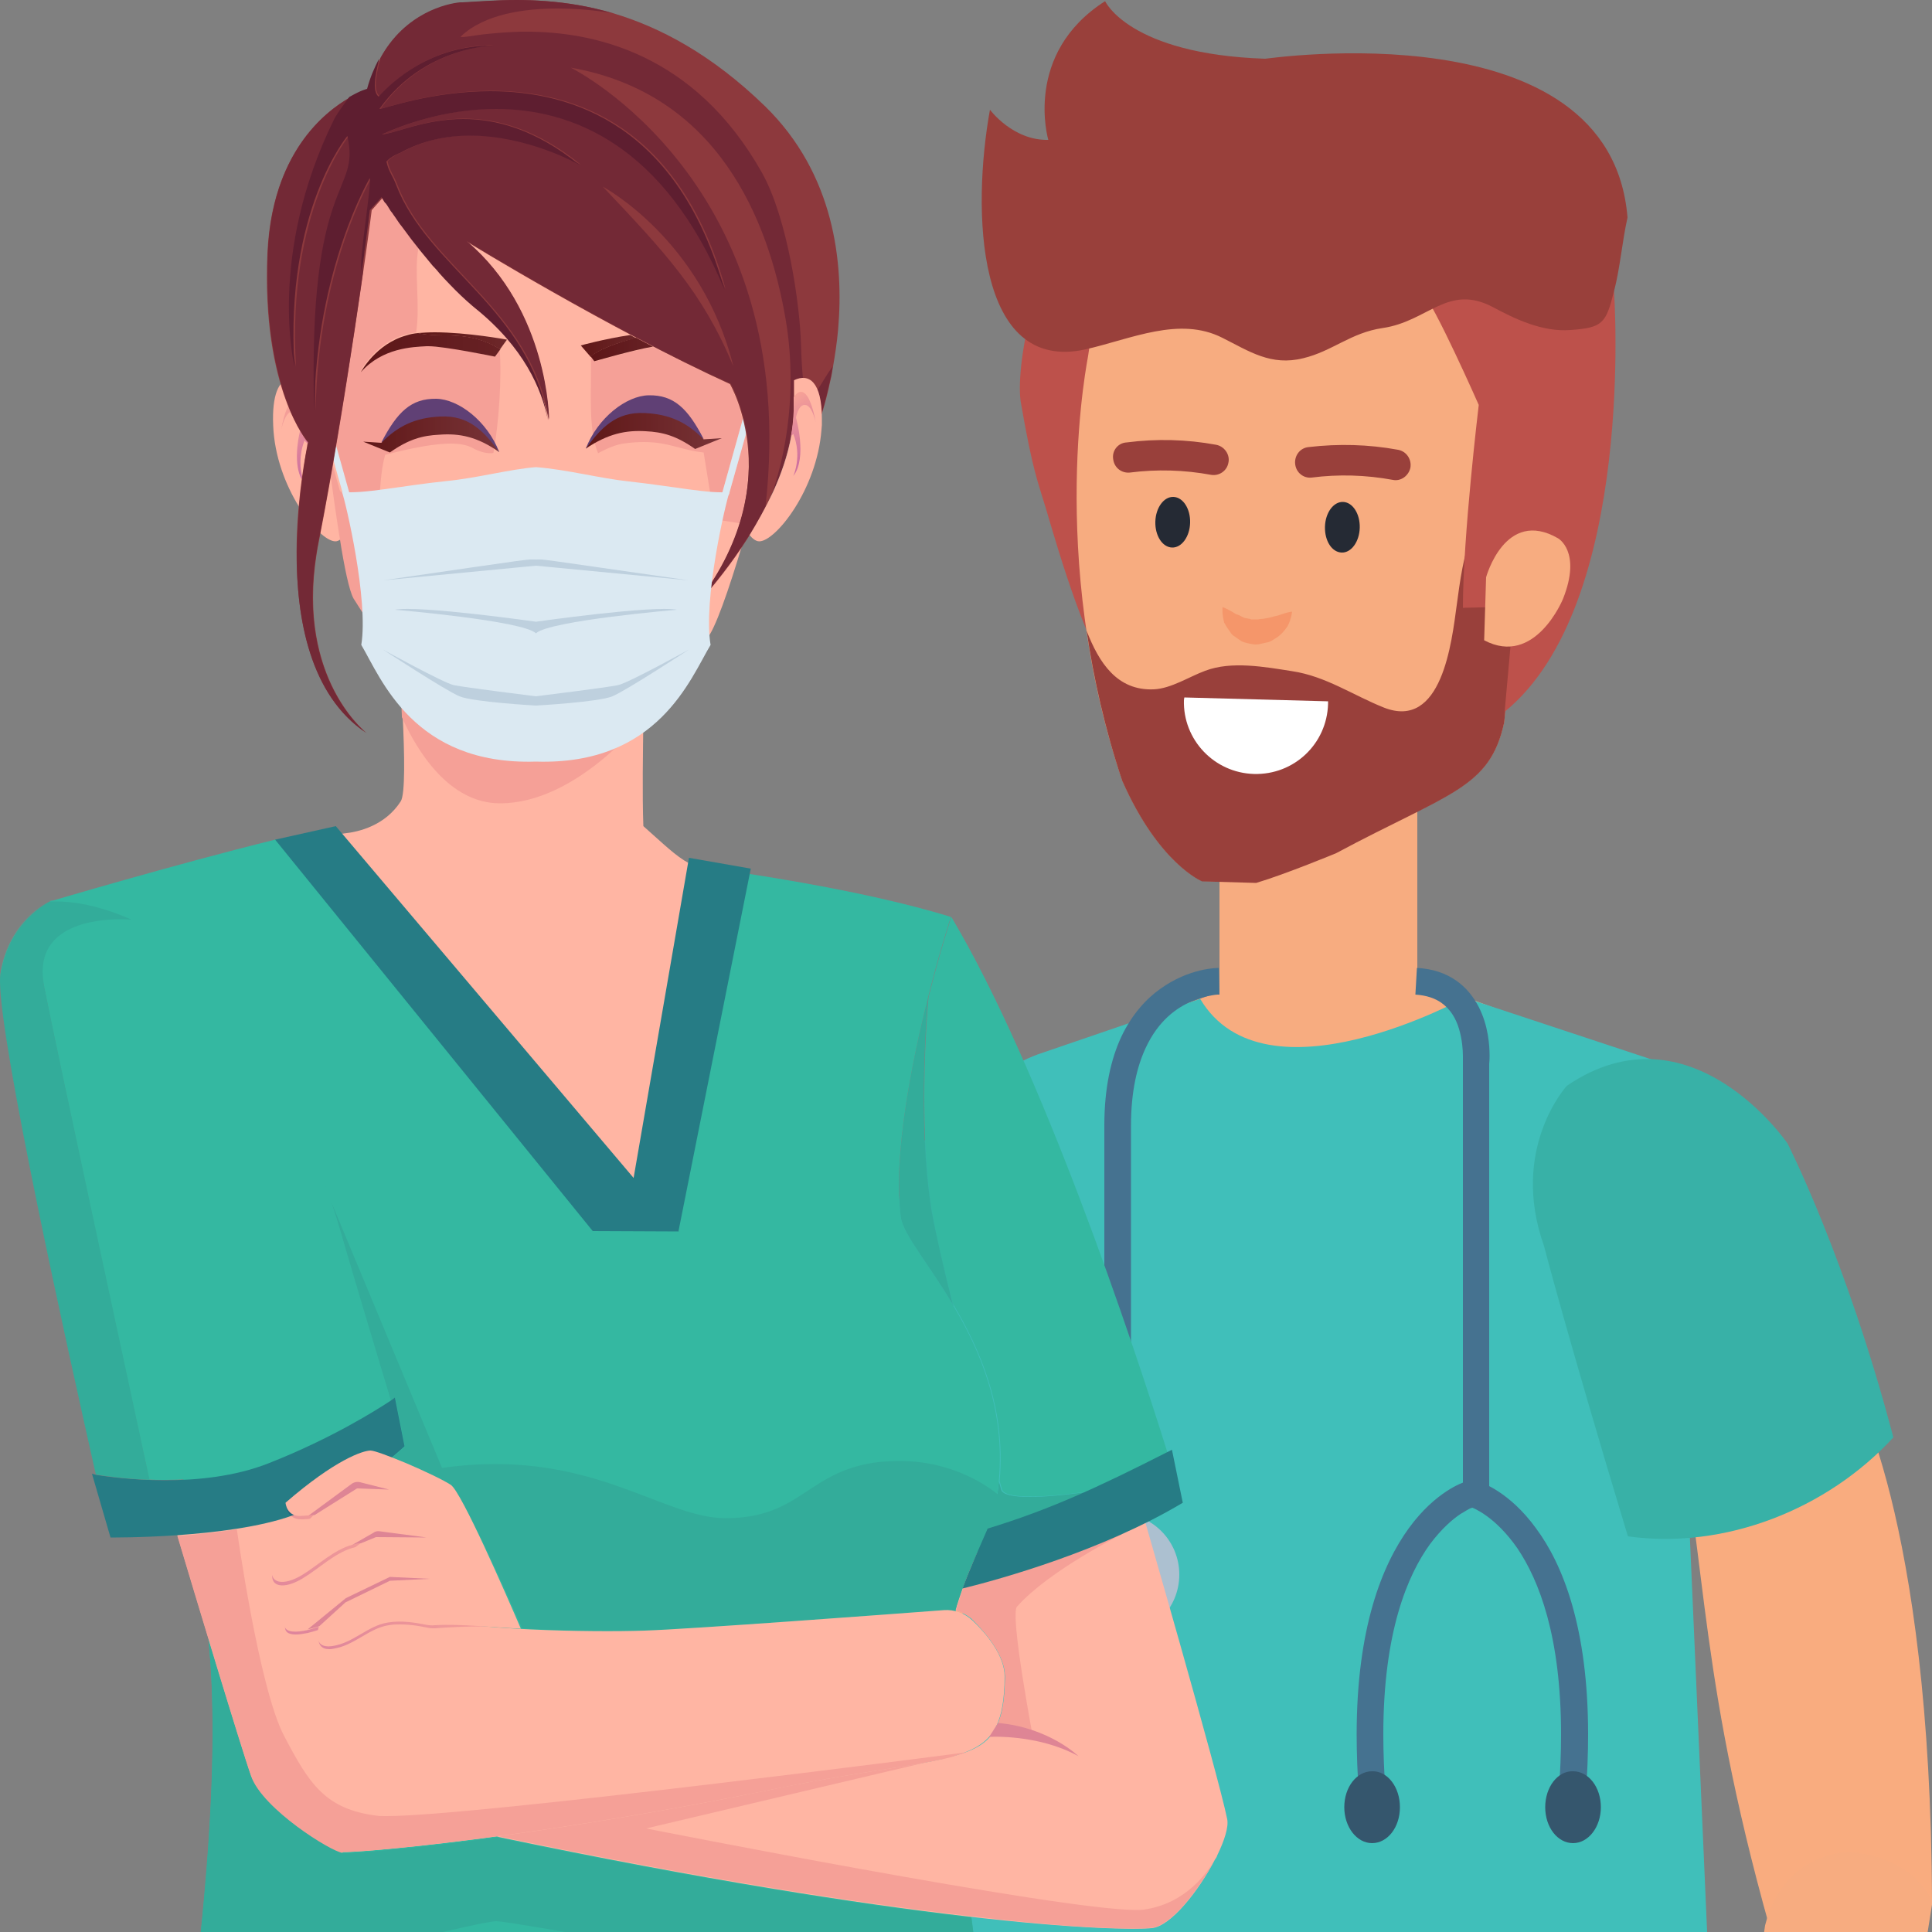 <?xml version="1.0" encoding="utf-8"?>
<!-- Generator: Adobe Illustrator 27.5.0, SVG Export Plug-In . SVG Version: 6.00 Build 0)  -->
<svg version="1.1" id="Calque_1" xmlns="http://www.w3.org/2000/svg" xmlns:xlink="http://www.w3.org/1999/xlink" x="0px" y="0px"
	 viewBox="0 0 500 500" style="enable-background:new 0 0 500 500;" xml:space="preserve">
<rect x="0" y="0" width="500" height="500" fill="#808080" stroke="none"/>
<style type="text/css">
	.st0{clip-path:url(#SVGID_00000091727560253757455980000013760352306886273187_);}
	.st1{fill:#F9AC7F;}
	.st2{clip-path:url(#SVGID_00000042710235740827870410000011059330424785719428_);}
	.st3{fill:#F7AC80;}
	.st4{fill:#38B1A7;}
	.st5{fill:#40BFBA;}
	.st6{fill:#BD514B;}
	.st7{fill:#99403B;}
	.st8{fill:#F5966A;}
	.st9{fill:#FFFFFF;}
	.st10{fill:#252A34;}
	.st11{fill:#457290;}
	.st12{fill:#35566D;}
	.st13{fill:#ACC0D0;}
	.st14{fill:#91A1AF;}
	.st15{fill:#34B8A1;}
	.st16{fill:#33AC9A;}
	.st17{fill:#FFB5A3;}
	.st18{fill:#F5A097;}
	.st19{fill:#267C85;}
	.st20{clip-path:url(#SVGID_00000183212253494684032770000012153397839300963979_);}
	.st21{clip-path:url(#SVGID_00000132080155323043366850000011838267935829290379_);}
	.st22{clip-path:url(#SVGID_00000121265277891461321570000001646630564247069076_);}
	.st23{clip-path:url(#SVGID_00000048492480508902530290000006869377077013999539_);}
	.st24{fill:url(#SVGID_00000056410110928565730290000009085441556531849105_);}
	.st25{clip-path:url(#SVGID_00000142862059450404910270000006557521875288080271_);}
	.st26{clip-path:url(#SVGID_00000094603805824256330110000015076534308569791130_);}
	.st27{clip-path:url(#SVGID_00000130631067585066675620000001622255229526725287_);}
	.st28{clip-path:url(#SVGID_00000109717462733582959040000011830470092089324447_);}
	.st29{fill:url(#SVGID_00000101818297538899409370000011660035132604024452_);}
	.st30{fill:#DE8595;}
	
		.st31{clip-path:url(#SVGID_00000008139357850050048640000002694335297273626521_);fill:url(#SVGID_00000109004948846626492360000010466616734663992209_);}
	.st32{clip-path:url(#SVGID_00000025409150661180393730000015370593716422876346_);}
	.st33{clip-path:url(#SVGID_00000057854286897714616890000011735579519187239061_);}
	.st34{clip-path:url(#SVGID_00000169527794553447851200000016411061988861878434_);}
	.st35{fill:url(#SVGID_00000100366541670520754480000007716705256911315888_);}
	.st36{clip-path:url(#SVGID_00000020365489465812283220000001425472182852190891_);}
	.st37{clip-path:url(#SVGID_00000085954381761576769720000007494975278985854867_);}
	.st38{clip-path:url(#SVGID_00000026872108136383342680000005111156958548558254_);}
	.st39{fill:url(#SVGID_00000158014934988943382970000014177407737611890832_);}
	.st40{fill:url(#SVGID_00000171682140379489105230000007047369545539674275_);}
	.st41{fill:url(#SVGID_00000150092990982905019810000002575399706015724973_);}
	.st42{fill:url(#SVGID_00000109020174912524664320000005425581455795626625_);}
	.st43{fill:url(#SVGID_00000061440486630666985410000010903454274287778703_);}
	.st44{fill:#DBE9F2;}
	.st45{fill:#604075;}
	.st46{fill:url(#SVGID_00000132080847883910919900000013132292854019899564_);}
	.st47{fill:url(#SVGID_00000019636891716592140260000016044005812686368162_);}
	.st48{fill:#59001B;}
	.st49{fill:#BD005A;}
	.st50{fill:#EBF9F9;}
	
		.st51{clip-path:url(#SVGID_00000082331947790039182280000006874570310581491121_);fill:url(#SVGID_00000022560760360271994010000001473105554195009941_);}
	
		.st52{clip-path:url(#SVGID_00000003799748626165451820000017128043071404204469_);fill:url(#SVGID_00000001641832820544024730000000729211059822026919_);}
	.st53{fill:#8D393D;}
	.st54{fill:#732936;}
	
		.st55{clip-path:url(#SVGID_00000081641969002679302140000013629893227434783649_);fill:url(#SVGID_00000053524200383296838840000007490243709750971038_);}
	.st56{fill:#5E1E30;}
	.st57{fill:#BED0DE;}
</style>
<g>
	<defs>
		<rect id="SVGID_1_" width="500" height="500"/>
	</defs>
	<clipPath id="SVGID_00000031188090032664239550000001875190165136042676_">
		<use xlink:href="#SVGID_1_"  style="overflow:visible;"/>
	</clipPath>
	<g style="clip-path:url(#SVGID_00000031188090032664239550000001875190165136042676_);">
		<g>
			<path class="st1" d="M279.9,510.4c24.9-97.5,13.2-135.6,13.2-135.6l-45.3-7.7c-2.3,45.9-12.2,72-10,146
				C243.9,514.3,266.3,533.1,279.9,510.4"/>
			<g>
				<defs>
					<rect id="SVGID_00000069387452756715775200000007901540791260224930_" x="212.8" y="488.4" width="64.6" height="27.8"/>
				</defs>
				<clipPath id="SVGID_00000071546573805793080170000008634913804795805085_">
					<use xlink:href="#SVGID_00000069387452756715775200000007901540791260224930_"  style="overflow:visible;"/>
				</clipPath>
				<g style="clip-path:url(#SVGID_00000071546573805793080170000008634913804795805085_);">
					<path class="st3" d="M240.3,490.6c28.6-6.9,35.3,11.3,35.3,11.3c8,26.3-16.5,29-16.5,29l-152.3,35.1l-4-14.3
						C102.6,551.8,200.1,497.3,240.3,490.6"/>
				</g>
			</g>
			<path class="st4" d="M270.4,418.8c9.9,0.6,21.2,0.2,30.8-3.5c4.2-63.5-3.5-100.5-3.5-100.5s-5.1-32.4-37.7-31.5
				c0,0-28.1,5.1-27.6,32c0,0-5.3,21-2.4,93.8C242.5,414.8,256.9,417.9,270.4,418.8"/>
			<path class="st3" d="M315.6,270h51.2v-71.1h-51.2V270"/>
			<path class="st3" d="M447.5,296.1c-12.6-19.4-32.3-24.7-32.3-24.7L368,253.9h-45.1l-47.2,17.5c0,0-19.7,5.3-32.3,24.7H447.5"/>
			<path class="st5" d="M310.6,258.5l-42.1,14.4c0,0-28,10.3-28,27.5l11.9,71.2l-18.1,253.9c108.4,27.7,213.1,2.7,213.1,2.7
				l-11.6-265.6l20.9-41.4c0-34.9-26.5-46.1-26.5-46.1l-51.1-16.9C379.2,258.1,327.4,286.8,310.6,258.5"/>
			<path class="st6" d="M270.8,132c-2.2-7.4-3.5-9.9-6.6-27.8c-1.5-8.4,3.5-37.8,13.8-40.6c14.3-3.9,17.5,36.8,20.2,47.6
				c3.7,14.8,2.6,31.7,2.1,46.8c-0.2,5.5,1.7,16.1-3.8,19.6c-4.8,3-3.8,3.7-7,0.3C281.7,169.7,273.9,142.5,270.8,132"/>
			<path class="st3" d="M290.4,201.9c9.5,21.6,20.7,26.1,20.7,26.1l14,0.4c7.7-2.3,20.7-7.7,20.7-7.7c29.3-15.7,39.8-16.7,43.5-33.9
				c0.1-0.5,7.7-87.5,7.7-87.5c-3.2-44-50.1-45.6-57.2-45.6c-7-0.4-52.3-5.3-58.2,38.4C281.7,92.1,270.7,143.5,290.4,201.9"/>
			<path class="st7" d="M377,156.6c-1.3,9.5-3.8,32.5-18.9,26.5c-8-3.2-15-8.1-23.7-9.4c-7-1.1-15.7-2.7-22.5-0.1
				c-4.1,1.5-8.8,4.6-13.3,4.8c-9.5,0.4-14.2-6.9-17.4-15.2c1.8,12.2,4.7,25.3,9.2,38.8c9.5,21.6,20.7,26.1,20.7,26.1l14,0.4
				c7.7-2.3,20.7-7.7,20.7-7.7c29.3-15.7,39.8-16.7,43.5-33.9c0.1-0.3,3.1-34.6,5.3-60.1C380.8,127.1,378.6,144.7,377,156.6"/>
			<path class="st6" d="M368.1,75.8c2.9,2.5,14.6,29,14.6,29s-4.1,33.9-4.1,52.5l8.7-0.2c0,0-0.4-13.3,5.9-15.4l-3.8,42.5
				c34.2-27.8,28.3-108.9,28.3-108.9L368.1,75.8"/>
			<path class="st3" d="M384.6,149.4c0,0,4.9-18,18.6-10.1c0,0,6.2,3.4,1.3,15.7c0,0-7.2,17.7-20.4,10.7L384.6,149.4"/>
			<path class="st7" d="M421.2,56.3c-1.4,6.2-1.9,13-3.5,19.1c-2.1,8.3-2.9,9.4-11.2,10c-7.3,0.6-14.5-2.9-20.1-5.9
				c-11.7-6.2-16.8,3.7-28.6,5.4c-8.2,1.2-13,6-20.5,7.8c-8.4,2.1-14-1.8-21-5.3c-11.1-5.6-23.5,0.3-35.3,3
				c-28.5,6.4-29.5-36.1-24.8-62c0,0,5.9,8,15.1,7.8c0,0-6.6-22.3,14.7-35.9c0,0,6.2,13.7,41.4,14.9
				C327.5,15.3,416.8,1.8,421.2,56.3"/>
			<path class="st1" d="M500,492.3c-0.3-100.7-21.2-134.6-21.2-134.6l-45.8,3.9c9.3,45.1,6.2,72.7,26.9,143.9
				C466.1,505,492.5,517.7,500,492.3"/>
			<path class="st3" d="M456.8,498.3c4.8-19.2,21.8-19,21.8-19c17.5,1.4,21.5,13,21.5,13l-26.6,167.5l-14.8-1.7
				C458.7,658.1,449.2,548,456.8,498.3"/>
			<path class="st4" d="M490,372c-12.2-46.4-27.4-76.1-27.4-76.1s-25.1-36.7-57.1-14.9c0,0-14.9,16.2-5.9,41.5c0,0,6,23.2,21.7,75.1
				C446.4,401.1,472.9,390.6,490,372"/>
			<path class="st8" d="M316.4,157.1c0,0,1.8,0.7,3.4,1.8c0.5,0.2,1,0.3,1.4,0.6c0.5,0.2,0.9,0.5,1.3,0.5c0.4,0.1,0.9,0.1,1.3,0.3
				c0.4,0,0.8,0,1.2,0c0.4,0.1,0.9-0.1,1.3-0.1c0.4,0,0.9-0.1,1.4-0.2c1-0.1,1.9-0.5,3-0.7c1-0.3,2-0.7,2.6-0.8
				c0.7-0.2,1.1-0.2,1.1-0.2s-0.1,0.4-0.2,1.1c-0.2,0.7-0.4,1.6-1,2.7c-0.7,1-1.7,2.3-3.1,3.1c-0.7,0.4-1.4,1-2.4,1.1
				c-0.9,0.2-1.9,0.5-2.8,0.5c-1-0.1-2-0.3-3-0.6c-0.9-0.3-1.6-1-2.4-1.5c-0.8-0.4-1.1-1.2-1.6-1.8c-0.4-0.6-0.8-1.2-1.1-1.8
				C316.2,158.8,316.4,157.1,316.4,157.1"/>
			<path class="st9" d="M343.7,181.5l0,0.7c-0.3,10.3-8.8,18.4-19.2,18.1c-10.3-0.3-18.4-8.9-18.1-19.1l0.1-0.7L343.7,181.5"/>
			<path class="st7" d="M335.2,120.2c0.3,2.2,2.2,3.6,4.2,3.4c7-0.9,14.1-0.7,21.1,0.6c2,0.4,4-1,4.5-3.1c0.4-2.2-1-4.3-3.2-4.7
				c-7.6-1.4-15.4-1.6-23.1-0.7C336.4,115.9,334.9,118,335.2,120.2"/>
			<path class="st7" d="M288.1,118.9c0.3,2.2,2.2,3.6,4.3,3.4c7-0.9,14.1-0.7,21.1,0.6c2,0.3,4-1,4.4-3.1c0.5-2.1-1-4.3-3.2-4.7
				c-7.6-1.4-15.4-1.6-23.1-0.6C289.3,114.6,287.7,116.7,288.1,118.9"/>
			<path class="st10" d="M308,135.3c-0.1,3.6-2.2,6.5-4.7,6.4c-2.5-0.1-4.4-3.1-4.3-6.7c0.1-3.6,2.2-6.5,4.7-6.4
				C306.2,128.7,308.1,131.7,308,135.3"/>
			<path class="st10" d="M351.9,136.6c-0.1,3.6-2.2,6.5-4.7,6.4c-2.5-0.1-4.4-3-4.3-6.7c0.1-3.6,2.2-6.5,4.7-6.4
				C350.1,130,352,133,351.9,136.6"/>
			<path class="st11" d="M379.2,383.5c-0.5,0.1-7.7,2.5-14.6,12c-6.9,9.5-13.5,25.8-13.5,53.4c0,4.9,0.2,10.1,0.6,15.7l6.9-0.5
				c-0.4-5.4-0.6-10.5-0.6-15.2c0-26.6,6.3-41.3,12.1-49.3c3-4,5.8-6.4,7.9-7.8c1.1-0.7,1.9-1.1,2.4-1.4l0.6-0.2l0.1,0l-0.7-2l0.6,2
				h0l-0.7-2l0.6,2L379.2,383.5"/>
			<path class="st12" d="M362.3,467.7c0,5.2-3.2,9.3-7.2,9.3c-4,0-7.2-4.2-7.2-9.3c0-5.2,3.2-9.3,7.2-9.3
				C359.1,458.3,362.3,462.5,362.3,467.7"/>
			<path class="st11" d="M410.4,464.6c0.4-5.6,0.6-10.9,0.6-15.7c0-27.6-6.5-44-13.5-53.4c-6.9-9.5-14.1-11.8-14.6-12l-1,3.3h3.5
				V275H382l3.4,0.3c0-0.1,0.1-0.8,0.1-2c0-2.7-0.3-7.8-2.8-12.7c-1.3-2.5-3.1-4.9-5.8-6.8c-2.7-1.9-6.1-3.1-10.2-3.3l-0.4,6.9
				c3,0.2,5.1,1,6.7,2.1c2.4,1.7,3.8,4.1,4.6,6.8c0.8,2.7,1,5.4,1,7c0,0.5,0,0.8,0,1.1l0,0.3v0.1l0.6,0l-0.6,0l0.6,0l-0.6,0l0,0.1
				v114.5l2.4,0.7l0.6-2l-0.7,2h0l0.6-2l-0.7,2l0,0c0.6,0.2,6.2,2.4,11.9,10.6c5.6,8.3,11.3,22.8,11.3,48.2c0,4.7-0.2,9.7-0.6,15.2
				L410.4,464.6"/>
			<path class="st12" d="M399.9,467.7c0,5.2,3.2,9.3,7.2,9.3c4,0,7.2-4.2,7.2-9.3c0-5.2-3.2-9.3-7.2-9.3
				C403.1,458.3,399.9,462.5,399.9,467.7"/>
			<path class="st11" d="M315.4,250.5c-0.4,0-7.6,0-15.1,5.4c-3.7,2.6-7.4,6.7-10.1,12.4c-2.7,5.8-4.4,13.3-4.4,23
				c0,0.8,0,1.6,0,2.5l3.5-0.1h-3.5v105.5h6.9V293.6c0-0.8,0-1.5,0-2.3c0-8.9,1.6-15.4,3.8-20.1c3.3-7.1,8-10.4,12-12.1
				c2-0.8,3.8-1.3,5.1-1.5c0.6-0.1,1.1-0.2,1.5-0.2l0.4,0h0.1l0-0.9v0.9h0l0-0.9v0.9L315.4,250.5"/>
			<path class="st13" d="M305.2,407.5c0,8.8-7.1,15.9-15.9,15.9c-8.8,0-16-7.1-16-15.9c0-8.8,7.1-15.9,16-15.9
				C298.1,391.6,305.2,398.7,305.2,407.5"/>
			<path class="st14" d="M297.2,407.4c0.1,4.4-3.4,8-7.8,8.1c-4.4,0.1-8.1-3.4-8.1-7.8c-0.1-4.4,3.4-8.1,7.8-8.1
				C293.5,399.5,297.1,403,297.2,407.4"/>
		</g>
		<g>
			<path class="st15" d="M274.4,395.6l20.8-5.9c0,0,0.5,1.6,1.3,4.4c3.3-1.6,6.5-3.4,9.6-5.2l0,0c-0.1-0.3-1.5-5.2-4-13.1
				c-9.1-29.1-32.6-99.4-55.9-138.5c0,0-2.9,8.7-5.9,20.8c0,0-3,31.5,0.9,55.3c0.8,5.1,2.8,13.9,5.4,24c7,11.7,13.8,27,12.1,45.9
				c0.2,0.7,0.4,1.4,0.6,2.1c0.3,1.3,3,1.9,7.4,1.9c3.6,0,8.4-0.4,14.2-1.2L274.4,395.6"/>
			<path id="_x3C_Tracé_x3E__00000183954027172169050540000004518849506708041354_" class="st16" d="M254.3,401.3l20.1-5.7l6.3-9.4
				c-5.8,0.8-10.6,1.2-14.2,1.2c-4.4,0-7.1-0.6-7.4-1.9c-0.2-0.7-0.4-1.4-0.6-2.1c-0.1,1.1-0.2,2.2-0.4,3.3
				C257.3,392.5,255.9,397.4,254.3,401.3 M246.5,337.4c-2.5-10.1-4.5-18.9-5.4-24c-3.9-23.8-0.9-55.3-0.9-55.3
				c-3.6,14.1-8.4,37-7.4,52.9c0,0,0,0.1,0,0.1c0,0.7,0.1,1.9,0.3,3.7c0,0,0,0.1,0,0.1C233.7,319.4,240.2,326.9,246.5,337.4"/>
			<path class="st15" d="M36.9,638.5l0.1-0.5L36.9,638.5 M53.1,417.4C49.2,378,16.8,249.5,12.9,233.3c0,0,32-9.5,58.3-16
				c107.2,7.7,122.8,8.9,122.9,8.9c17.4,2.7,36.7,6.4,52,11.1c0,0-2.9,8.7-5.9,20.8c-3.9,15.2-9.2,41-7.1,56.8
				c1.2,9.7,30.4,33.9,25,71.8c-2.2,15.2-9,24.5-9.1,24.5c-1.6,3.5-2.5,9.8-2.7,18.2c-5.6,21-0.6,38.3,4.4,61.2
				c6.6,54.7,21.5,133.9,33.4,193.6c-0.1,0.1-4.5,2.9-6.8,4.1c-27.9,15.7-61.3,23.9-92.5,24.9h-0.4c-16.9,0.5-46.2-2-62.9-4
				c-24.9-2.9-62.1-9-83.3-22.6c-1-3.9-2.5-35.9-2.5-36c-0.1-7.2,1.3-17.4-1-0.9c-1.5,10.6-2.6,23.4-2.9,34.1l-5.5-2.4
				c2.5-18.3,1.5-54,11-94C48.3,542.9,59.7,460.5,53.1,417.4"/>
			<path class="st16" d="M162.6,712.7c-16.6-1-31.4-2.4-44.5-4c1.2,0.2,2.4,0.3,3.6,0.5C132.4,710.4,148.2,711.9,162.6,712.7
				 M147.3,702.2c-17.8-3.7-14.9-1.4-48.2-13.3c-3-0.4-6-1-9-1.6c-26.4-5.7-42.7-15-42.7-15l4.6-76.9l0.7-16.5
				c8.6,1.8,16.7,3.3,24.4,4.7c1.3-12.9,2.5-24.1,3.6-31.2c2.4-15.4,6.5-45.7,6.5-45.7s37.4-9.5,41.3-9.5c0,0,0,0,0,0
				c3,0,82.4,13.4,126.7,26.6c-1.4-9.4-2.7-18.6-3.8-27.5c-0.6-0.1-1.1-0.1-1.7-0.2c-27.5-3.2-67.3-9.3-121.3-20.6
				c11.3-1.5,24.6-3.5,39.6-6.1c-44.1,7.7-74.3,10.2-79,10.2c-0.2,0-0.4,0-0.5,0C85.7,479,68.1,468,65,459.5
				c-1.5-4.1-6.4-20.2-11.1-35.5c1.9,17.8,1.2,40.9-0.9,64.8c-2,23.8-5.5,47.9-9.2,68.3c-1.9,10.8-4,20.7-6,29.2
				c-0.1,0.3-0.2,0.7-0.2,1c-4.8,20.1-7,40.7-8.3,57.8c0,0.5-0.1,0.9-0.1,1.4c-1,13.7-1.4,25.3-2.4,33.6c0,0.4-0.1,0.8-0.1,1.1
				l5.5,2.4c0-0.3,0-0.6,0-0.8c0.1-2.6,0.2-5.2,0.4-8l0-0.1c0-0.3,0-0.7,0.1-1c0.1-2.2,0.3-4.5,0.5-6.7c0.1-1.6,0.3-3.1,0.4-4.6
				c0.1-1.2,0.2-2.5,0.4-3.7c0.4-3.1,0.7-6.2,1.1-9.1c0.9-6.6,1.2-8.9,1.3-8.9c0,0,0,0.3,0,0.8c0.1-0.3,0.1-0.6,0.2-0.9
				c-0.1,0.5-0.1,0.9-0.2,1.4c-0.1,1.8-0.3,5.1-0.3,8c0,0.1,0,0.2,0,0.4v0c0,0.1,0.1,3,0.4,7.2c0.1,2.1,0.2,4.6,0.4,7.1
				c0.2,2.8,0.4,5.4,0.6,7.7l0.1,0.9c0.1,1.6,0.2,3,0.2,4.1c0,0.1,0,0.2,0,0.2C38.2,678.2,74.1,697.7,147.3,702.2 M38.5,686.5
				c0,0-0.4-3.3-0.9-8.2c0.3,3.5,0.5,6.3,0.8,7.7c0,0.1,0,0.2,0.1,0.2l0,0.2L38.5,686.5 M201.3,462.8c12.8-2.6,22.9-4.2,30.9-5.4
				c1.7-0.3,3.4-0.6,4.9-0.8C228.5,458,216.8,459.6,201.3,462.8 M157.6,422.1c3.5,0,6.7-0.1,9.4-0.1c12.1-0.4,62.8-4.2,77.5-5.3
				c0.2,0,0.5,0,0.7,0c0.7,0,1.4,0.1,2.1,0.2c0.2-0.8,0.5-1.7,0.8-2.5c0.3-1.2,0.7-2.2,1.1-3.1c0.7-1.9,1.4-3.7,2.1-5.4
				c0.6-1.4,1.2-2.8,1.8-4.1l1.3-0.4c1.6-3.9,3.1-8.8,3.9-14.6c-2.2-1.8-11.3-8.7-25.5-8.7c-1.5,0-3,0.1-4.7,0.2
				c-19.2,2-20.4,14.6-40.3,14.6c-0.1,0-0.1,0-0.2,0c-14.5-0.1-30.4-14-59.4-14c-4.3,0-8.9,0.3-13.8,1l-28.7-68.9
				c0.8,2.5,1.6,5,2.4,7.6c4.1,14.1,9.6,32.3,13.1,44c0.7-0.5,1.1-0.8,1.1-0.8l2.5,12.6v0c0,0-1.4,1.3-3.9,3.3
				c1.4,0.5,3,1.2,4.6,1.8c4.7,2,9.8,4.4,11.5,5.6c2.8,1.9,14.1,27,18.1,36.3c-2.5-0.3-5.1-0.5-7.7-0.5
				C136.9,421.7,148.4,422.1,157.6,422.1"/>
			<path class="st17" d="M85.6,216l2.1,2.5l78.7,97.5l1.8-11.3l0.4-2.5l12.2-77l0.1-0.7c-0.9-0.3-1.8-0.6-2.6-1.1
				c-3.4-1.8-6.6-5-11.8-9.6c-0.3-8.3-0.1-19.1,0-27.6c0.1-6.1,0.1-11,0-13l-21.8-2.4l-41.8-4.7c0,0,0.8,9.2,1.3,19
				c0.5,10,0.7,20.5-0.5,22.3c-4,6.2-10.7,7.9-14.7,8.3C86.9,216.1,85.6,216,85.6,216"/>
			<path class="st17" d="M128.5,475.3c54,11.3,93.8,17.4,121.3,20.6c29,3.4,44.4,3.5,48.3,3.1c4.9-0.5,12.1-9.6,16.3-17.7l0.2-0.3
				l0.2-0.3l0.1-0.2l0.1-0.3l0,0c1.9-3.9,3-7.4,2.6-9.4c-2.3-11.5-22.4-81-22.4-81L253,401.7c-0.6,1.4-1.2,2.7-1.8,4.1
				c-1.4,3.4-2.8,7-3.9,11c1.7,0.4,3.3,1.3,4.6,2.5c3.4,3.4,8.3,9.1,8.3,14.5c-0.1,7.7-1.1,12.4-4,15.7c-1.9,2.2-4.7,3.6-8.5,4.7
				c-1,0.3-2.1,0.6-3.3,0.9c-1.2,0.3-2.4,0.5-3.7,0.8c-8.9,1.7-21.5,3.2-39.2,6.8C172.7,468.7,147.7,472.7,128.5,475.3"/>
			<path class="st18" d="M267.4,450c0,0-6.1-32.1-4.2-34.2c8.2-9.3,27.1-18.7,27.1-18.7l-8-2.1l-31,10.8c-1.4,3.4-2.8,7-3.9,11
				c0.5,0.1,1,0.3,1.4,0.5c0.9,0.4,1.8,0.9,2.5,1.5c0,0,0,0,0,0c0,0,0,0,0,0c0,0,0,0,0,0c0,0,0,0,0,0c0,0,0,0,0,0
				c0.2,0.1,0.3,0.3,0.5,0.5c0,0,0,0,0,0c3.4,3.4,8.2,9,8.3,14.5c0,0,0,0,0,0.1c0,0,0,0.1,0,0.1c0,0,0,0,0,0c0,0,0,0,0,0
				c0,0,0,0,0,0c0,0,0,0,0,0.1c0,0,0,0,0,0c0,0,0,0,0,0.1c0,0,0,0,0,0c0,0,0,0,0,0c0,0,0,0,0,0c0,0,0,0,0,0c0,0,0,0,0,0.1
				c0,0,0,0,0,0c0,0,0,0,0,0c0,0,0,0,0,0c0,0,0,0,0,0c0,0,0,0,0,0c0,0,0,0.1,0,0.1c0,0,0,0,0,0c0,0,0,0,0,0.1v0c0,0,0,0,0,0.1
				c0,0,0,0,0,0c0,0.1,0,0.2,0,0.3c-0.1,3-0.3,5.5-0.8,7.7c0,0,0,0.1,0,0.1c0,0,0,0,0,0c0,0,0,0,0,0c0,0,0,0,0,0l0,0c0,0,0,0,0,0
				c0,0,0,0,0,0c-0.6,2.7-1.6,4.8-3.1,6.5c1.3-0.1,2.5-0.1,3.6-0.1C264.6,449.4,267.4,450,267.4,450"/>
			<path class="st18" d="M293.4,499.1c2.2,0,3.8-0.1,4.7-0.2c4.9-0.5,12.1-9.6,16.3-17.7c-1.7,3.1-7.4,11.5-18.4,13
				c-0.5,0.1-1.2,0.1-2,0.1c-20.1,0-126.8-21.1-126.8-21.1l73.3-17.3c-8.9,1.7-21.5,3.2-39.2,6.8c-11.7,2.4-22.9,4.5-33.3,6.3
				c-14.9,2.6-28.3,4.6-39.6,6.1c54,11.3,93.8,17.4,121.3,20.6c0.6,0.1,1.1,0.1,1.7,0.2C272.7,498.5,286.4,499.1,293.4,499.1"/>
			<path class="st19" d="M249.1,411.1c9.8-2.4,36.3-9.8,57-22.2l0,0l-2.8-13.7c-0.4,0.2-0.8,0.4-1.2,0.6
				c-18.3,9.3-30.5,14.9-46.5,19.8C253.5,400.5,251.2,405.4,249.1,411.1"/>
			<path class="st17" d="M44.5,392.6c0,0,17.5,58.5,20.5,66.9c3,8.5,20.7,19.5,23.6,19.8c2.9,0.3,48.7-3.3,112.7-16.5
				c25.3-5.2,40.2-6,48.7-9.4h0c7.4-2.9,9.9-7.9,10-19.5c0-5.5-4.8-11.2-8.3-14.5c-2-1.9-4.7-2.9-7.4-2.7
				c-14.7,1.1-65.4,4.9-77.5,5.3c-14.1,0.5-45.4-0.2-55.6-3.3l-13.4-44.2l-36.6,12.5L44.5,392.6"/>
			<path class="st18" d="M89.1,479.3c4.7,0,34.9-2.5,79-10.2c10.4-1.8,21.5-3.9,33.3-6.3c18.2-3.8,31-5.2,39.9-7
				c1.2-0.2,2.4-0.5,3.4-0.7c0.9-0.2,1.7-0.4,2.5-0.7c0.6-0.2,1.1-0.4,1.7-0.5c0.4-0.1,0.8-0.3,1.2-0.4c-2,0.3-127,16.5-150,16.5
				c-1.1,0-2,0-2.6-0.1c-13.4-1.7-17.5-8.3-24-20.7c-6.5-12.4-12.2-53.4-12.2-53.4c-1.4,0.2-2.9,0.4-4.3,0.6
				c-2.8,0.4-5.6,0.6-8.3,0.9c-0.9,0.1-1.9,0.1-2.8,0.2c4.2,14.1,16.6,55.2,19.1,62.2c3,8.5,20.7,19.5,23.6,19.8
				C88.7,479.3,88.9,479.3,89.1,479.3"/>
			<path class="st15" d="M41.8,397.6c1.3-0.1,2.7-0.2,4.1-0.3c0.9-0.1,1.8-0.1,2.8-0.2C46.3,397.3,44,397.5,41.8,397.6 M57,396.3
				c1.4-0.2,2.9-0.4,4.3-0.6c5.1-0.8,10-1.9,14.1-3.3C70.1,394.2,63.5,395.5,57,396.3 M42.6,383c8.3,0,18.2-1,26.9-4.4
				c16.5-6.5,28.1-13.8,31.6-16.2c-3.6-11.7-9.1-29.9-13.1-44c-0.7-2.6-1.5-5.1-2.4-7.6c-7.4-22.3-18.1-42.6-28.9-55.9
				c-6.2-7.6-14.4-13.4-22.6-17.1c-6.9-3.1-13.8-4.7-19.4-4.7c-0.6,0-1.2,0-1.7,0c0,0-10.5,4.9-12.7,18.8C0,252.6,0,253.2,0,253.9
				c0-0.8,0-1.4,0.1-1.9c2.2-13.9,12.7-18.8,12.7-18.8c0.6,0,1.1,0,1.7,0c5.6,0,12.5,1.6,19.4,4.7c0,0-1.1-0.1-2.8-0.1
				c-6.7,0-22.9,1.6-19.8,17.2c3,15.4,20,94.4,27.3,127.9C39.9,383,41.2,383,42.6,383"/>
			<path class="st19" d="M86.9,213.8l-15.7,3.5l82.2,101.3l22.3,0.1L86.9,213.8"/>
			<path class="st19" d="M194.3,224.8l-16-2.8l-16.7,96.6l14,0L194.3,224.8"/>
			<path class="st19" d="M23.8,381.4l4.8,16.5v0c0,0,30.5,0.3,47.1-5.7c16.6-6.1,29-17.9,29-17.9v0l-2.5-12.6c0,0-0.4,0.3-1.1,0.8
				c-3.5,2.3-15.1,9.7-31.6,16.2c-17.5,6.9-39.5,3.8-44.6,3C24.1,381.5,23.8,381.4,23.8,381.4"/>
			<g>
				<defs>
					<rect id="SVGID_00000054263049620278995170000003769977875572432057_" x="69.9" y="378.1" width="57.6" height="49.7"/>
				</defs>
				<clipPath id="SVGID_00000181079362590352896450000006457545889045998005_">
					<use xlink:href="#SVGID_00000054263049620278995170000003769977875572432057_"  style="overflow:visible;"/>
				</clipPath>
				<g style="clip-path:url(#SVGID_00000181079362590352896450000006457545889045998005_);">
					<g>
						<defs>
							<path id="SVGID_00000044874049787372362650000010542972267832326324_" d="M85.2,426.8c0.3,0,0.6,0,1-0.1
								c5.5-0.8,9.2-5.3,14.4-6.1c1-0.2,2-0.2,3-0.2c2.8,0,5.4,0.5,6.8,0.8c0.5,0.1,1.1,0.2,1.6,0.2c0.2,0,0.4,0,0.5,0
								c4.1-0.3,8.5-0.5,13-0.5c0.6,0,1.1,0,1.7,0c-6.7-0.5-12.5-1.3-15.9-2.3l-12.1-39.8c-5.1,4-13.6,9.7-23.6,13.4
								c-0.1,0-0.2,0.1-0.3,0.1c0.6,0.5,1.4,0.9,2.6,0.9c0.2,0,0.3,0,0.5,0c0.6,0,1.1-0.1,1.5-0.1c0.8-0.1,1.2-0.1,1.4-0.1l0.1,0
								c-0.3,0.3-9.4,8.5-10.7,13.2c-0.8,2.8,0.3,4.1,2.4,4.1c1.4,0,3.2-0.6,5.2-1.8c4.2-2.5,8.2-6.5,12.9-7.9h0
								c0.7-0.2,1.5-0.4,2.2-0.4c0,0-20.7,15.5-19.6,21.3c0.2,1.2,1.4,1.5,2.8,1.5c1,0,2.1-0.2,3.1-0.4c1.6-0.4,3-0.9,3.1-0.9
								C82.7,422,81.1,426.8,85.2,426.8"/>
						</defs>
						<clipPath id="SVGID_00000024704405030068574480000011284597381435742602_">
							<use xlink:href="#SVGID_00000044874049787372362650000010542972267832326324_"  style="overflow:visible;"/>
						</clipPath>
						<g style="clip-path:url(#SVGID_00000024704405030068574480000011284597381435742602_);">
							<g>
								<defs>
									<path id="SVGID_00000178914040593449472950000010454740656537467071_" d="M85.2,426.8c0.3,0,0.6,0,1-0.1
										c5.5-0.8,9.2-5.3,14.4-6.1c1-0.2,2-0.2,3-0.2c2.8,0,5.4,0.5,6.8,0.8c0.5,0.1,1.1,0.2,1.6,0.2c0.2,0,0.4,0,0.5,0
										c4.1-0.3,8.5-0.5,13-0.5c0.6,0,1.1,0,1.7,0c-6.7-0.5-12.5-1.3-15.9-2.3l-12.1-39.8c-5.1,4-13.6,9.7-23.6,13.4
										c-0.1,0-0.2,0.1-0.3,0.1c0.6,0.5,1.4,0.9,2.6,0.9c0.2,0,0.3,0,0.5,0c0.6,0,1.1-0.1,1.5-0.1c0.8-0.1,1.2-0.1,1.4-0.1l0.1,0
										c-0.3,0.3-9.4,8.5-10.7,13.2c-0.8,2.8,0.3,4.1,2.4,4.1c1.4,0,3.2-0.6,5.2-1.8c4.2-2.5,8.2-6.5,12.9-7.9h0
										c0.7-0.2,1.5-0.4,2.2-0.4c0,0-20.7,15.5-19.6,21.3c0.2,1.2,1.4,1.5,2.8,1.5c1,0,2.1-0.2,3.1-0.4c1.6-0.4,3-0.9,3.1-0.9
										C82.7,422,81.1,426.8,85.2,426.8"/>
								</defs>
								<clipPath id="SVGID_00000037687217860895429690000007650040255331433603_">
									<use xlink:href="#SVGID_00000178914040593449472950000010454740656537467071_"  style="overflow:visible;"/>
								</clipPath>
								<g style="clip-path:url(#SVGID_00000037687217860895429690000007650040255331433603_);">
									<g>
										<defs>
											<polygon id="SVGID_00000147917187270288390780000017337976789729496209_" points="91.2,351.1 150.5,396.6 106,454.5 
												46.8,409 											"/>
										</defs>
										<clipPath id="SVGID_00000168107736481009400470000007984608239593966249_">
											<use xlink:href="#SVGID_00000147917187270288390780000017337976789729496209_"  style="overflow:visible;"/>
										</clipPath>
										<g style="clip-path:url(#SVGID_00000168107736481009400470000007984608239593966249_);">
											
												<linearGradient id="SVGID_00000022522537304055592820000016917926355097266109_" gradientUnits="userSpaceOnUse" x1="-1.355" y1="502.249" x2="-0.653" y2="502.249" gradientTransform="matrix(-63.267 82.504 -82.463 -63.299 41451.934 32277.361)">
												<stop  offset="0" style="stop-color:#FFAC95"/>
												<stop  offset="0.125" style="stop-color:#FFAC95"/>
												<stop  offset="0.188" style="stop-color:#FFAC95"/>
												<stop  offset="0.203" style="stop-color:#FFAC95"/>
												<stop  offset="0.211" style="stop-color:#FEAB95"/>
												<stop  offset="0.219" style="stop-color:#FDAA96"/>
												<stop  offset="0.227" style="stop-color:#FDAA96"/>
												<stop  offset="0.234" style="stop-color:#FDA996"/>
												<stop  offset="0.242" style="stop-color:#FDA996"/>
												<stop  offset="0.25" style="stop-color:#FCA896"/>
												<stop  offset="0.266" style="stop-color:#FCA896"/>
												<stop  offset="0.273" style="stop-color:#FBA796"/>
												<stop  offset="0.281" style="stop-color:#FAA796"/>
												<stop  offset="0.289" style="stop-color:#FAA796"/>
												<stop  offset="0.297" style="stop-color:#FAA696"/>
												<stop  offset="0.305" style="stop-color:#FAA596"/>
												<stop  offset="0.312" style="stop-color:#F9A496"/>
												<stop  offset="0.328" style="stop-color:#F9A496"/>
												<stop  offset="0.344" style="stop-color:#F8A497"/>
												<stop  offset="0.359" style="stop-color:#F7A397"/>
												<stop  offset="0.375" style="stop-color:#F7A297"/>
												<stop  offset="0.391" style="stop-color:#F7A197"/>
												<stop  offset="0.398" style="stop-color:#F6A197"/>
												<stop  offset="0.406" style="stop-color:#F5A097"/>
												<stop  offset="0.414" style="stop-color:#F5A097"/>
												<stop  offset="0.422" style="stop-color:#F49F98"/>
												<stop  offset="0.438" style="stop-color:#F49F98"/>
												<stop  offset="0.445" style="stop-color:#F49E98"/>
												<stop  offset="0.453" style="stop-color:#F39D98"/>
												<stop  offset="0.461" style="stop-color:#F39D98"/>
												<stop  offset="0.469" style="stop-color:#F29C98"/>
												<stop  offset="0.477" style="stop-color:#F29C98"/>
												<stop  offset="0.484" style="stop-color:#F19B98"/>
												<stop  offset="0.492" style="stop-color:#F19B98"/>
												<stop  offset="0.5" style="stop-color:#F19A98"/>
												<stop  offset="0.516" style="stop-color:#F19A98"/>
												<stop  offset="0.523" style="stop-color:#F09998"/>
												<stop  offset="0.531" style="stop-color:#EF9898"/>
												<stop  offset="0.547" style="stop-color:#EF9898"/>
												<stop  offset="0.562" style="stop-color:#EE9899"/>
												<stop  offset="0.57" style="stop-color:#EE9899"/>
												<stop  offset="0.574" style="stop-color:#ED9799"/>
												<stop  offset="0.578" style="stop-color:#ED9699"/>
												<stop  offset="0.586" style="stop-color:#ED9699"/>
												<stop  offset="0.594" style="stop-color:#ED9599"/>
												<stop  offset="0.609" style="stop-color:#EC9599"/>
												<stop  offset="0.625" style="stop-color:#EC9499"/>
												<stop  offset="0.641" style="stop-color:#EB9399"/>
												<stop  offset="0.656" style="stop-color:#EB9399"/>
												<stop  offset="0.664" style="stop-color:#EA9299"/>
												<stop  offset="0.672" style="stop-color:#E9919A"/>
												<stop  offset="0.688" style="stop-color:#E9919A"/>
												<stop  offset="0.695" style="stop-color:#E8909A"/>
												<stop  offset="0.703" style="stop-color:#E88F9A"/>
												<stop  offset="0.711" style="stop-color:#E88F9A"/>
												<stop  offset="0.719" style="stop-color:#E78E9A"/>
												<stop  offset="0.727" style="stop-color:#E78E9A"/>
												<stop  offset="0.734" style="stop-color:#E68D9A"/>
												<stop  offset="0.742" style="stop-color:#E68D9A"/>
												<stop  offset="0.75" style="stop-color:#E58D9A"/>
												<stop  offset="0.758" style="stop-color:#E58D9A"/>
												<stop  offset="0.766" style="stop-color:#E58C9A"/>
												<stop  offset="0.773" style="stop-color:#E58B9B"/>
												<stop  offset="0.781" style="stop-color:#E48A9B"/>
												<stop  offset="0.789" style="stop-color:#E48A9B"/>
												<stop  offset="0.797" style="stop-color:#E38A9B"/>
												<stop  offset="0.812" style="stop-color:#E38A9B"/>
												<stop  offset="0.828" style="stop-color:#E2899B"/>
												<stop  offset="0.836" style="stop-color:#E2899B"/>
												<stop  offset="0.844" style="stop-color:#E2889B"/>
												<stop  offset="0.852" style="stop-color:#E2889B"/>
												<stop  offset="0.859" style="stop-color:#E1879B"/>
												<stop  offset="0.867" style="stop-color:#E1879B"/>
												<stop  offset="0.875" style="stop-color:#E0869B"/>
												<stop  offset="0.891" style="stop-color:#E0869B"/>
												<stop  offset="0.898" style="stop-color:#DF859C"/>
												<stop  offset="0.906" style="stop-color:#DF849C"/>
												<stop  offset="0.914" style="stop-color:#DF849C"/>
												<stop  offset="0.922" style="stop-color:#DE839C"/>
												<stop  offset="0.93" style="stop-color:#DE839C"/>
												<stop  offset="0.938" style="stop-color:#DD829C"/>
												<stop  offset="0.945" style="stop-color:#DD829C"/>
												<stop  offset="0.953" style="stop-color:#DC819C"/>
												<stop  offset="0.961" style="stop-color:#DC819C"/>
												<stop  offset="0.969" style="stop-color:#DC809C"/>
												<stop  offset="0.984" style="stop-color:#DC809C"/>
												<stop  offset="0.992" style="stop-color:#DB809C"/>
												<stop  offset="1" style="stop-color:#DB7F9C"/>
											</linearGradient>
											<path style="fill:url(#SVGID_00000022522537304055592820000016917926355097266109_);" d="M91.2,351.1l59.3,45.5
												l-44.4,57.9L46.8,409L91.2,351.1z"/>
										</g>
									</g>
								</g>
							</g>
						</g>
					</g>
				</g>
			</g>
			<g>
				<defs>
					<rect id="SVGID_00000151521432384653516270000016722980282903078556_" x="73.8" y="376.2" width="27.8" height="16.9"/>
				</defs>
				<clipPath id="SVGID_00000074444160483177917660000013644578429771450777_">
					<use xlink:href="#SVGID_00000151521432384653516270000016722980282903078556_"  style="overflow:visible;"/>
				</clipPath>
				<g style="clip-path:url(#SVGID_00000074444160483177917660000013644578429771450777_);">
					<g>
						<defs>
							<path id="SVGID_00000033358936435445819970000006648956960443394460_" d="M75.3,392.3c0.1,0,0.2-0.1,0.3-0.1
								c10-3.6,18.5-9.4,23.6-13.4c0.5-0.4,1-0.8,1.5-1.1c-2.3-0.9-4.1-1.5-4.7-1.5c0,0,0,0,0,0c-2,0-9.2,2.4-22,13.5
								C74.1,389.7,74.2,391.3,75.3,392.3"/>
						</defs>
						<clipPath id="SVGID_00000011742281309546952280000009062837288804083896_">
							<use xlink:href="#SVGID_00000033358936435445819970000006648956960443394460_"  style="overflow:visible;"/>
						</clipPath>
						<g style="clip-path:url(#SVGID_00000011742281309546952280000009062837288804083896_);">
							<g>
								<defs>
									<path id="SVGID_00000083077296840248975940000018378326819315432597_" d="M75.3,392.3c0.1,0,0.2-0.1,0.3-0.1
										c10-3.6,18.5-9.4,23.6-13.4c0.5-0.4,1-0.8,1.5-1.1c-2.3-0.9-4.1-1.5-4.7-1.5c0,0,0,0,0,0c-2,0-9.2,2.4-22,13.5
										C74.1,389.7,74.2,391.3,75.3,392.3"/>
								</defs>
								<clipPath id="SVGID_00000150072815351128436110000009911221670152280468_">
									<use xlink:href="#SVGID_00000083077296840248975940000018378326819315432597_"  style="overflow:visible;"/>
								</clipPath>
								<g style="clip-path:url(#SVGID_00000150072815351128436110000009911221670152280468_);">
									<g>
										<defs>
											
												<rect id="SVGID_00000109718668570243391470000007403452419599330741_" x="72.9" y="368.8" transform="matrix(0.609 -0.793 0.793 0.609 -270.636 219.608)" width="29" height="31"/>
										</defs>
										<clipPath id="SVGID_00000157272171814370808180000005298899457081967497_">
											<use xlink:href="#SVGID_00000109718668570243391470000007403452419599330741_"  style="overflow:visible;"/>
										</clipPath>
										<g style="clip-path:url(#SVGID_00000157272171814370808180000005298899457081967497_);">
											
												<linearGradient id="SVGID_00000127724310636015151820000006934635906253735816_" gradientUnits="userSpaceOnUse" x1="-1.22" y1="502.444" x2="-0.941" y2="502.444" gradientTransform="matrix(-63.267 82.504 -82.463 -63.299 41451.934 32277.361)">
												<stop  offset="0" style="stop-color:#26757A"/>
												<stop  offset="6.250000e-02" style="stop-color:#26757A"/>
												<stop  offset="9.375000e-02" style="stop-color:#26757A"/>
												<stop  offset="0.109" style="stop-color:#25747A"/>
												<stop  offset="0.125" style="stop-color:#25737A"/>
												<stop  offset="0.156" style="stop-color:#25737A"/>
												<stop  offset="0.188" style="stop-color:#25737A"/>
												<stop  offset="0.25" style="stop-color:#25727A"/>
												<stop  offset="0.312" style="stop-color:#25727A"/>
												<stop  offset="0.344" style="stop-color:#25717B"/>
												<stop  offset="0.375" style="stop-color:#25707B"/>
												<stop  offset="0.438" style="stop-color:#256F7B"/>
												<stop  offset="0.469" style="stop-color:#256F7B"/>
												<stop  offset="0.5" style="stop-color:#256E7B"/>
												<stop  offset="0.562" style="stop-color:#256D7B"/>
												<stop  offset="0.625" style="stop-color:#246D7B"/>
												<stop  offset="0.688" style="stop-color:#246C7B"/>
												<stop  offset="0.75" style="stop-color:#246B7C"/>
												<stop  offset="0.781" style="stop-color:#246A7C"/>
												<stop  offset="0.812" style="stop-color:#24697C"/>
												<stop  offset="0.844" style="stop-color:#24697C"/>
												<stop  offset="0.875" style="stop-color:#24687C"/>
												<stop  offset="0.906" style="stop-color:#24687C"/>
												<stop  offset="0.938" style="stop-color:#24687D"/>
												<stop  offset="0.969" style="stop-color:#24677D"/>
												<stop  offset="1" style="stop-color:#24667D"/>
											</linearGradient>
											<path style="fill:url(#SVGID_00000127724310636015151820000006934635906253735816_);" d="M84,363.3l24.6,18.9l-17.7,23
												l-24.6-18.9L84,363.3z"/>
										</g>
									</g>
								</g>
							</g>
						</g>
					</g>
				</g>
			</g>
			<path class="st17" d="M78.2,407.6c4.1-2.5,8.2-6.5,12.9-7.8l0,0c0.7-0.2,1.5-0.4,2.2-0.4c0,0-20.7,15.5-19.7,21.3
				c0.3,2,3.4,1.7,5.8,1.2c1.6-0.4,3-0.9,3.1-0.9c-0.1,0.3-1.9,5.8,3.5,5c5.5-0.8,9.2-5.3,14.4-6.1c3.6-0.6,7.4,0.1,9.4,0.5
				c0.9,0.2,1.9,0.3,2.8,0.2c6.8-0.4,14.7,0.6,22.2,0.9c-4-9.3-15.3-35.2-18.1-37.2c-1.8-1.2-6.8-3.6-11.5-5.6
				c-4.3-1.8-8.3-3.3-9.3-3.3c-2,0-9.2,2.4-22,13.5c0,0,0.2,3.8,4.3,3.4c0.6,0,1.1-0.1,1.5-0.1h0c0.8-0.1,1.2-0.1,1.4-0.1l0.1,0
				c-0.3,0.3-9.4,8.5-10.7,13.2C69.4,410,73.4,410.5,78.2,407.6"/>
			<path class="st30" d="M79.9,392.2c0.8-0.1,1.2-0.1,1.4-0.1l0.1,0l11-6.9l8.3,0.3l-7.5-1.9c-0.8-0.2-1.7,0-2.3,0.5L79.9,392.2"/>
			<path class="st30" d="M91.2,399.8c0.7-0.2,1.5-0.4,2.2-0.4l3.9-1.6l13.1,0.1l-12.1-1.6c-0.6-0.1-1.2,0-1.7,0.4L91.2,399.8"/>
			<path class="st30" d="M79.6,421.7L79.6,421.7c1.6-0.4,3-0.8,3.1-0.9l6.7-6.1l11.5-5.6l10.3-0.5l-10.3-0.5l-11.4,5.5L79.6,421.7"
				/>
			<path id="_x3C_Tracé_x3E_" class="st16" d="M29.5,397.9c1.9,0,6.5,0,12.4-0.3C35.9,397.9,31.3,397.9,29.5,397.9
				c-0.6,0-0.9,0-0.9,0S28.9,397.9,29.5,397.9 M38.7,383c-7.2-33.5-24.3-112.5-27.3-127.9c-3-15.6,13.1-17.2,19.8-17.2
				c1.7,0,2.8,0.1,2.8,0.1c-6.9-3.1-13.8-4.7-19.4-4.7c-0.6,0-1.2,0-1.7,0c0,0-10.5,4.9-12.7,18.8C0,252.6,0,253.2,0,253.9
				c0,16.3,17.1,93.5,24.8,127.7C27,382,32.1,382.7,38.7,383"/>
			<path class="st30" d="M258.3,445.9c13.3,1.2,20.8,8.6,20.8,8.6c-10.5-5.8-23.1-5-23.1-5L258.3,445.9"/>
			<path class="st18" d="M129.4,207.9c19.8,0,36.8-21.6,36.8-21.6l-2.9-2.1c-7,5.7-13.9,10.4-17,11.3c-3.4,1-6.5,1.4-9.3,1.4
				c-10.9,0-17-5.9-17.2-6.1c-5.2-4.5-11.4-12-16.6-19c0.3,3.5,0.6,8.4,0.8,13.4c0,0.1,0,0.2,0,0.4
				C108,194.5,116.3,207.9,129.4,207.9"/>
			<path class="st17" d="M83.8,104.6l6.2,32.9c0,0-1.6,2.6-3.2,2.6c-4.3,0-15.5-14-16.1-30C70,94.1,78.1,95.6,83.8,104.6"/>
			<g>
				<defs>
					<path id="SVGID_00000154427253488017622400000004496663472294209937_" d="M78.1,124.1c0-0.2,0.1-0.5,0.1-0.7
						c-0.5-2-0.9-5.5,0.6-9.4c0,0,0.3,0.3,0.9,0.9c0.1-0.3,0.1-0.5,0.1-0.5s-0.9-1-2.1-3.1C77,114.1,76,120.3,78.1,124.1
						 M72.8,111.1c0,0,0.8-3.9,2.4-4.5c-0.2-0.5-0.4-1-0.6-1.6C73.8,106.6,73.2,108.8,72.8,111.1"/>
				</defs>
				<clipPath id="SVGID_00000106864981556005389370000000103741534806650263_">
					<use xlink:href="#SVGID_00000154427253488017622400000004496663472294209937_"  style="overflow:visible;"/>
				</clipPath>
				
					<linearGradient id="SVGID_00000090282650986681782130000013196449843065885587_" gradientUnits="userSpaceOnUse" x1="-6.189" y1="502.103" x2="-5.461" y2="502.103" gradientTransform="matrix(7.655 27.508 -19.367 15.505 9844.9 -7510.042)">
					<stop  offset="0" style="stop-color:#F8A497"/>
					<stop  offset="1.562500e-02" style="stop-color:#F8A497"/>
					<stop  offset="2.343750e-02" style="stop-color:#F8A397"/>
					<stop  offset="3.125000e-02" style="stop-color:#F7A297"/>
					<stop  offset="6.250000e-02" style="stop-color:#F7A197"/>
					<stop  offset="7.031250e-02" style="stop-color:#F6A197"/>
					<stop  offset="7.812500e-02" style="stop-color:#F5A097"/>
					<stop  offset="8.593750e-02" style="stop-color:#F5A097"/>
					<stop  offset="9.375000e-02" style="stop-color:#F49F98"/>
					<stop  offset="0.102" style="stop-color:#F49F98"/>
					<stop  offset="0.109" style="stop-color:#F49E98"/>
					<stop  offset="0.125" style="stop-color:#F49E98"/>
					<stop  offset="0.141" style="stop-color:#F39D98"/>
					<stop  offset="0.148" style="stop-color:#F29C98"/>
					<stop  offset="0.156" style="stop-color:#F19B98"/>
					<stop  offset="0.172" style="stop-color:#F19B98"/>
					<stop  offset="0.188" style="stop-color:#F09A98"/>
					<stop  offset="0.195" style="stop-color:#F09998"/>
					<stop  offset="0.203" style="stop-color:#EF9898"/>
					<stop  offset="0.219" style="stop-color:#EE9898"/>
					<stop  offset="0.227" style="stop-color:#EE9899"/>
					<stop  offset="0.231" style="stop-color:#EE9799"/>
					<stop  offset="0.234" style="stop-color:#EE9799"/>
					<stop  offset="0.242" style="stop-color:#EE9699"/>
					<stop  offset="0.25" style="stop-color:#ED9599"/>
					<stop  offset="0.258" style="stop-color:#ED9599"/>
					<stop  offset="0.266" style="stop-color:#EC9599"/>
					<stop  offset="0.273" style="stop-color:#EC9599"/>
					<stop  offset="0.281" style="stop-color:#EB9499"/>
					<stop  offset="0.297" style="stop-color:#EB9399"/>
					<stop  offset="0.312" style="stop-color:#EB9399"/>
					<stop  offset="0.32" style="stop-color:#EA9299"/>
					<stop  offset="0.328" style="stop-color:#E99199"/>
					<stop  offset="0.344" style="stop-color:#E99199"/>
					<stop  offset="0.352" style="stop-color:#E9919A"/>
					<stop  offset="0.359" style="stop-color:#E8909A"/>
					<stop  offset="0.375" style="stop-color:#E8909A"/>
					<stop  offset="0.391" style="stop-color:#E88F9A"/>
					<stop  offset="0.398" style="stop-color:#E78E9A"/>
					<stop  offset="0.406" style="stop-color:#E68D9A"/>
					<stop  offset="0.414" style="stop-color:#E68D9A"/>
					<stop  offset="0.422" style="stop-color:#E58D9B"/>
					<stop  offset="0.43" style="stop-color:#E58C9B"/>
					<stop  offset="0.438" style="stop-color:#E58B9B"/>
					<stop  offset="0.453" style="stop-color:#E48A9B"/>
					<stop  offset="0.469" style="stop-color:#E38A9B"/>
					<stop  offset="0.477" style="stop-color:#E38A9B"/>
					<stop  offset="0.484" style="stop-color:#E2899B"/>
					<stop  offset="0.492" style="stop-color:#E2899B"/>
					<stop  offset="0.5" style="stop-color:#E2889B"/>
					<stop  offset="0.516" style="stop-color:#E1879B"/>
					<stop  offset="0.523" style="stop-color:#E1879B"/>
					<stop  offset="0.531" style="stop-color:#E0869B"/>
					<stop  offset="0.547" style="stop-color:#E0859C"/>
					<stop  offset="0.562" style="stop-color:#DF859C"/>
					<stop  offset="0.57" style="stop-color:#DF849C"/>
					<stop  offset="0.578" style="stop-color:#DE839C"/>
					<stop  offset="0.586" style="stop-color:#DE839C"/>
					<stop  offset="0.594" style="stop-color:#DD829C"/>
					<stop  offset="0.602" style="stop-color:#DD829C"/>
					<stop  offset="0.609" style="stop-color:#DC819C"/>
					<stop  offset="0.617" style="stop-color:#DC819C"/>
					<stop  offset="0.625" style="stop-color:#DC809C"/>
					<stop  offset="0.641" style="stop-color:#DC809C"/>
					<stop  offset="0.644" style="stop-color:#DB7F9C"/>
					<stop  offset="0.648" style="stop-color:#DA7F9C"/>
					<stop  offset="0.656" style="stop-color:#DA7E9C"/>
					<stop  offset="0.664" style="stop-color:#DA7E9C"/>
					<stop  offset="0.672" style="stop-color:#D97D9D"/>
					<stop  offset="0.688" style="stop-color:#D97D9D"/>
					<stop  offset="0.691" style="stop-color:#D97C9D"/>
					<stop  offset="0.695" style="stop-color:#D97C9D"/>
					<stop  offset="0.703" style="stop-color:#D87B9D"/>
					<stop  offset="0.719" style="stop-color:#D77B9D"/>
					<stop  offset="0.727" style="stop-color:#D77B9D"/>
					<stop  offset="0.734" style="stop-color:#D67A9D"/>
					<stop  offset="0.75" style="stop-color:#D6799E"/>
					<stop  offset="0.758" style="stop-color:#D6799E"/>
					<stop  offset="0.766" style="stop-color:#D5789E"/>
					<stop  offset="0.773" style="stop-color:#D5789E"/>
					<stop  offset="0.781" style="stop-color:#D4779E"/>
					<stop  offset="0.797" style="stop-color:#D3779E"/>
					<stop  offset="0.812" style="stop-color:#D3769E"/>
					<stop  offset="0.82" style="stop-color:#D3769E"/>
					<stop  offset="0.828" style="stop-color:#D3759E"/>
					<stop  offset="0.844" style="stop-color:#D2759E"/>
					<stop  offset="0.852" style="stop-color:#D2749E"/>
					<stop  offset="0.859" style="stop-color:#D1739E"/>
					<stop  offset="0.875" style="stop-color:#D1729F"/>
					<stop  offset="0.938" style="stop-color:#D0729F"/>
					<stop  offset="1" style="stop-color:#D0719F"/>
				</linearGradient>
				
					<path style="clip-path:url(#SVGID_00000106864981556005389370000000103741534806650263_);fill:url(#SVGID_00000090282650986681782130000013196449843065885587_);" d="
					M68.5,108.6l10-8l5.6,20l-10,8L68.5,108.6z"/>
			</g>
			<path class="st17" d="M83,97.8c0,0,5.6,51.1,9,57.4c2.8,5.2,17.1,26.6,27.7,35.7c0.3,0.2,9.8,9.5,26.6,4.7
				c7.1-2,32.5-23.1,37.4-31.4c2.5-4.2,6.3-15.9,9.9-28.3c3.4-12.1,6.5-24.9,7.7-32.1c2.5-14.7,3.5-77.9-49.3-80.5
				C73.1,19.4,83,97.8,83,97.8"/>
			<g>
				<defs>
					<rect id="SVGID_00000057861361775324421100000012115028165792807094_" x="140.4" y="143.1" width="11.9" height="6.7"/>
				</defs>
				<clipPath id="SVGID_00000096781749848830016690000013410220572109582010_">
					<use xlink:href="#SVGID_00000057861361775324421100000012115028165792807094_"  style="overflow:visible;"/>
				</clipPath>
				<g style="clip-path:url(#SVGID_00000096781749848830016690000013410220572109582010_);">
					<g>
						<defs>
							<path id="SVGID_00000140705576717803906640000008590143312156803508_" d="M151.5,143.1c0,0,0.7,1.5-1.6,3.3
								c0,0-2.5,0.1-4.5,1.9c0,0-2.2,1.3-5,1.5l0.1-5.8C140.4,144,142.9,144.1,151.5,143.1z"/>
						</defs>
						<clipPath id="SVGID_00000092419962221877536310000000896734961304868515_">
							<use xlink:href="#SVGID_00000140705576717803906640000008590143312156803508_"  style="overflow:visible;"/>
						</clipPath>
						<g style="clip-path:url(#SVGID_00000092419962221877536310000000896734961304868515_);">
							<g>
								<defs>
									<path id="SVGID_00000098901113251582377340000001427098754453430919_" d="M151.5,143.1c0,0,0.7,1.5-1.6,3.3
										c0,0-2.5,0.1-4.5,1.9c0,0-2.2,1.3-5,1.5l0.1-5.8C140.4,144,142.9,144.1,151.5,143.1"/>
								</defs>
								<clipPath id="SVGID_00000013176058829847250280000007725167011655039125_">
									<use xlink:href="#SVGID_00000098901113251582377340000001427098754453430919_"  style="overflow:visible;"/>
								</clipPath>
								<g style="clip-path:url(#SVGID_00000013176058829847250280000007725167011655039125_);">
									
										<linearGradient id="SVGID_00000090994802531420102990000003814977781241112501_" gradientUnits="userSpaceOnUse" x1="-13.107" y1="509.561" x2="-12.533" y2="509.561" gradientTransform="matrix(-7.173334e-16 11.711 -11.705 -7.173334e-16 6110.569 296.537)">
										<stop  offset="0" style="stop-color:#FA8885"/>
										<stop  offset="6.250000e-02" style="stop-color:#F98785"/>
										<stop  offset="0.125" style="stop-color:#F98786"/>
										<stop  offset="0.156" style="stop-color:#F88786"/>
										<stop  offset="0.188" style="stop-color:#F88786"/>
										<stop  offset="0.203" style="stop-color:#F78786"/>
										<stop  offset="0.219" style="stop-color:#F68787"/>
										<stop  offset="0.25" style="stop-color:#F68787"/>
										<stop  offset="0.266" style="stop-color:#F68787"/>
										<stop  offset="0.281" style="stop-color:#F58787"/>
										<stop  offset="0.312" style="stop-color:#F58787"/>
										<stop  offset="0.328" style="stop-color:#F58787"/>
										<stop  offset="0.344" style="stop-color:#F48788"/>
										<stop  offset="0.375" style="stop-color:#F48788"/>
										<stop  offset="0.391" style="stop-color:#F48788"/>
										<stop  offset="0.406" style="stop-color:#F38788"/>
										<stop  offset="0.438" style="stop-color:#F38788"/>
										<stop  offset="0.453" style="stop-color:#F38788"/>
										<stop  offset="0.469" style="stop-color:#F28789"/>
										<stop  offset="0.484" style="stop-color:#F28789"/>
										<stop  offset="0.5" style="stop-color:#F18789"/>
										<stop  offset="0.531" style="stop-color:#F18789"/>
										<stop  offset="0.562" style="stop-color:#F08789"/>
										<stop  offset="0.578" style="stop-color:#F08789"/>
										<stop  offset="0.594" style="stop-color:#F0878A"/>
										<stop  offset="0.609" style="stop-color:#F0878A"/>
										<stop  offset="0.625" style="stop-color:#EF878A"/>
										<stop  offset="0.656" style="stop-color:#EF878A"/>
										<stop  offset="0.688" style="stop-color:#EE878A"/>
										<stop  offset="0.703" style="stop-color:#EE878A"/>
										<stop  offset="0.719" style="stop-color:#EE868B"/>
										<stop  offset="0.734" style="stop-color:#EE868B"/>
										<stop  offset="0.75" style="stop-color:#ED868B"/>
										<stop  offset="0.766" style="stop-color:#ED868B"/>
										<stop  offset="0.781" style="stop-color:#EC868B"/>
										<stop  offset="0.812" style="stop-color:#EC868B"/>
										<stop  offset="0.828" style="stop-color:#EC868B"/>
										<stop  offset="0.844" style="stop-color:#EB868C"/>
										<stop  offset="0.875" style="stop-color:#EB868C"/>
										<stop  offset="0.891" style="stop-color:#EB868C"/>
										<stop  offset="0.906" style="stop-color:#EA868C"/>
										<stop  offset="0.938" style="stop-color:#EA868C"/>
										<stop  offset="0.953" style="stop-color:#EA868C"/>
										<stop  offset="0.969" style="stop-color:#E9868C"/>
										<stop  offset="0.984" style="stop-color:#E9868C"/>
										<stop  offset="1" style="stop-color:#E9868D"/>
									</linearGradient>
									<path style="fill:url(#SVGID_00000090994802531420102990000003814977781241112501_);" d="M140.4,143.1h11.9v6.7h-11.9
										V143.1z"/>
								</g>
							</g>
						</g>
					</g>
				</g>
			</g>
			<g>
				<defs>
					<rect id="SVGID_00000041999491711123250080000001420794158701109432_" x="128.6" y="142.8" width="11.8" height="6.9"/>
				</defs>
				<clipPath id="SVGID_00000124152348267496758180000002747610246553477505_">
					<use xlink:href="#SVGID_00000041999491711123250080000001420794158701109432_"  style="overflow:visible;"/>
				</clipPath>
				<g style="clip-path:url(#SVGID_00000124152348267496758180000002747610246553477505_);">
					<g>
						<defs>
							<path id="SVGID_00000073687264929945486130000003927123452877972925_" d="M129.4,142.8c0,0-0.7,1.5,1.6,3.3
								c0,0,2.5,0.2,4.5,2c0,0,2.2,1.3,5,1.6l0.1-5.8C140.4,144,137.9,144.1,129.4,142.8z"/>
						</defs>
						<clipPath id="SVGID_00000094587666269308802380000005477211192004384657_">
							<use xlink:href="#SVGID_00000073687264929945486130000003927123452877972925_"  style="overflow:visible;"/>
						</clipPath>
						<g style="clip-path:url(#SVGID_00000094587666269308802380000005477211192004384657_);">
							<g>
								<defs>
									<path id="SVGID_00000044898621932094875510000015584257392096483723_" d="M129.4,142.8c0,0-0.7,1.5,1.6,3.3
										c0,0,2.5,0.2,4.5,2c0,0,2.2,1.3,5,1.6l0.1-5.8C140.4,144,137.9,144.1,129.4,142.8"/>
								</defs>
								<clipPath id="SVGID_00000119830510407872190830000003121303048807482764_">
									<use xlink:href="#SVGID_00000044898621932094875510000015584257392096483723_"  style="overflow:visible;"/>
								</clipPath>
								<g style="clip-path:url(#SVGID_00000119830510407872190830000003121303048807482764_);">
									
										<linearGradient id="SVGID_00000119080607471362295600000012257501639609429427_" gradientUnits="userSpaceOnUse" x1="-13.125" y1="509.286" x2="-12.533" y2="509.286" gradientTransform="matrix(-7.173334e-16 11.711 -11.705 -7.173334e-16 6095.566 296.541)">
										<stop  offset="0" style="stop-color:#FB8885"/>
										<stop  offset="3.125000e-02" style="stop-color:#FA8885"/>
										<stop  offset="6.250000e-02" style="stop-color:#FA8885"/>
										<stop  offset="9.375000e-02" style="stop-color:#F98785"/>
										<stop  offset="0.125" style="stop-color:#F98786"/>
										<stop  offset="0.156" style="stop-color:#F98786"/>
										<stop  offset="0.188" style="stop-color:#F88786"/>
										<stop  offset="0.219" style="stop-color:#F78786"/>
										<stop  offset="0.25" style="stop-color:#F78787"/>
										<stop  offset="0.281" style="stop-color:#F68787"/>
										<stop  offset="0.312" style="stop-color:#F68787"/>
										<stop  offset="0.344" style="stop-color:#F58787"/>
										<stop  offset="0.375" style="stop-color:#F58788"/>
										<stop  offset="0.391" style="stop-color:#F48788"/>
										<stop  offset="0.406" style="stop-color:#F38788"/>
										<stop  offset="0.438" style="stop-color:#F38788"/>
										<stop  offset="0.469" style="stop-color:#F38788"/>
										<stop  offset="0.5" style="stop-color:#F28789"/>
										<stop  offset="0.516" style="stop-color:#F28789"/>
										<stop  offset="0.531" style="stop-color:#F18789"/>
										<stop  offset="0.562" style="stop-color:#F18789"/>
										<stop  offset="0.594" style="stop-color:#F08789"/>
										<stop  offset="0.609" style="stop-color:#F0878A"/>
										<stop  offset="0.625" style="stop-color:#EF878A"/>
										<stop  offset="0.656" style="stop-color:#EF878A"/>
										<stop  offset="0.688" style="stop-color:#EE878A"/>
										<stop  offset="0.703" style="stop-color:#EE878A"/>
										<stop  offset="0.719" style="stop-color:#EE868A"/>
										<stop  offset="0.734" style="stop-color:#EE868A"/>
										<stop  offset="0.75" style="stop-color:#ED868B"/>
										<stop  offset="0.781" style="stop-color:#ED868B"/>
										<stop  offset="0.812" style="stop-color:#EC868B"/>
										<stop  offset="0.844" style="stop-color:#EC868B"/>
										<stop  offset="0.859" style="stop-color:#EB868B"/>
										<stop  offset="0.875" style="stop-color:#EB868C"/>
										<stop  offset="0.891" style="stop-color:#EB868C"/>
										<stop  offset="0.906" style="stop-color:#EA868C"/>
										<stop  offset="0.938" style="stop-color:#EA868C"/>
										<stop  offset="0.953" style="stop-color:#EA868C"/>
										<stop  offset="0.969" style="stop-color:#E9868C"/>
										<stop  offset="0.984" style="stop-color:#E9868C"/>
										<stop  offset="1" style="stop-color:#E9868D"/>
									</linearGradient>
									<path style="fill:url(#SVGID_00000119080607471362295600000012257501639609429427_);" d="M128.6,142.8h11.8v6.9h-11.8
										V142.8z"/>
								</g>
							</g>
						</g>
					</g>
				</g>
			</g>
			<path class="st17" d="M151.5,143.1c0,0-3.7-6.9-11-7c-7.3-0.1-11.2,6.8-11.2,6.8S139.3,145.6,151.5,143.1"/>
			
				<linearGradient id="SVGID_00000148635875658387342840000000051080714532601755_" gradientUnits="userSpaceOnUse" x1="108.071" y1="88.184" x2="131.174" y2="88.184">
				<stop  offset="0" style="stop-color:#601818"/>
				<stop  offset="6.250000e-02" style="stop-color:#601818"/>
				<stop  offset="9.375000e-02" style="stop-color:#601818"/>
				<stop  offset="0.109" style="stop-color:#601818"/>
				<stop  offset="0.125" style="stop-color:#611919"/>
				<stop  offset="0.156" style="stop-color:#61191A"/>
				<stop  offset="0.188" style="stop-color:#611A1A"/>
				<stop  offset="0.203" style="stop-color:#621A1A"/>
				<stop  offset="0.219" style="stop-color:#621A1B"/>
				<stop  offset="0.234" style="stop-color:#621A1B"/>
				<stop  offset="0.25" style="stop-color:#631B1B"/>
				<stop  offset="0.266" style="stop-color:#631B1B"/>
				<stop  offset="0.281" style="stop-color:#631C1C"/>
				<stop  offset="0.312" style="stop-color:#631C1D"/>
				<stop  offset="0.328" style="stop-color:#641C1D"/>
				<stop  offset="0.344" style="stop-color:#641D1D"/>
				<stop  offset="0.359" style="stop-color:#641D1D"/>
				<stop  offset="0.375" style="stop-color:#641D1E"/>
				<stop  offset="0.391" style="stop-color:#641D1E"/>
				<stop  offset="0.406" style="stop-color:#651E1F"/>
				<stop  offset="0.438" style="stop-color:#651E1F"/>
				<stop  offset="0.453" style="stop-color:#651E1F"/>
				<stop  offset="0.469" style="stop-color:#661F20"/>
				<stop  offset="0.5" style="stop-color:#661F20"/>
				<stop  offset="0.516" style="stop-color:#661F20"/>
				<stop  offset="0.531" style="stop-color:#672021"/>
				<stop  offset="0.562" style="stop-color:#672021"/>
				<stop  offset="0.578" style="stop-color:#672022"/>
				<stop  offset="0.594" style="stop-color:#682122"/>
				<stop  offset="0.609" style="stop-color:#682122"/>
				<stop  offset="0.625" style="stop-color:#682223"/>
				<stop  offset="0.641" style="stop-color:#682223"/>
				<stop  offset="0.656" style="stop-color:#692224"/>
				<stop  offset="0.688" style="stop-color:#692224"/>
				<stop  offset="0.703" style="stop-color:#692324"/>
				<stop  offset="0.719" style="stop-color:#6A2325"/>
				<stop  offset="0.734" style="stop-color:#6A2325"/>
				<stop  offset="0.75" style="stop-color:#6A2425"/>
				<stop  offset="0.766" style="stop-color:#6A2425"/>
				<stop  offset="0.781" style="stop-color:#6B2426"/>
				<stop  offset="0.812" style="stop-color:#6B2426"/>
				<stop  offset="0.844" style="stop-color:#6B2527"/>
				<stop  offset="0.859" style="stop-color:#6B2527"/>
				<stop  offset="0.875" style="stop-color:#6C2628"/>
				<stop  offset="0.891" style="stop-color:#6C2628"/>
				<stop  offset="0.906" style="stop-color:#6C2629"/>
				<stop  offset="0.938" style="stop-color:#6C2629"/>
				<stop  offset="0.953" style="stop-color:#6D2729"/>
				<stop  offset="0.969" style="stop-color:#6D282A"/>
				<stop  offset="0.984" style="stop-color:#6D282A"/>
				<stop  offset="1" style="stop-color:#6E282A"/>
			</linearGradient>
			<path style="fill:url(#SVGID_00000148635875658387342840000000051080714532601755_);" d="M129.4,90.4l1.8-2.5
				c0,0-10.2-1.9-18.7-1.9c-1.6,0-3.1,0.1-4.4,0.2C114.4,87.7,121,85.2,129.4,90.4"/>
			
				<linearGradient id="SVGID_00000177486481063051610340000009686586969602240175_" gradientUnits="userSpaceOnUse" x1="150.348" y1="89.558" x2="164.644" y2="89.558">
				<stop  offset="0" style="stop-color:#601818"/>
				<stop  offset="6.250000e-02" style="stop-color:#601818"/>
				<stop  offset="9.375000e-02" style="stop-color:#601818"/>
				<stop  offset="0.109" style="stop-color:#601818"/>
				<stop  offset="0.125" style="stop-color:#611919"/>
				<stop  offset="0.156" style="stop-color:#61191A"/>
				<stop  offset="0.188" style="stop-color:#611A1A"/>
				<stop  offset="0.203" style="stop-color:#621A1A"/>
				<stop  offset="0.219" style="stop-color:#621A1B"/>
				<stop  offset="0.234" style="stop-color:#621A1B"/>
				<stop  offset="0.25" style="stop-color:#631B1B"/>
				<stop  offset="0.266" style="stop-color:#631B1B"/>
				<stop  offset="0.281" style="stop-color:#631C1C"/>
				<stop  offset="0.312" style="stop-color:#631C1D"/>
				<stop  offset="0.328" style="stop-color:#641C1D"/>
				<stop  offset="0.344" style="stop-color:#641D1D"/>
				<stop  offset="0.359" style="stop-color:#641D1D"/>
				<stop  offset="0.375" style="stop-color:#641D1E"/>
				<stop  offset="0.391" style="stop-color:#641D1E"/>
				<stop  offset="0.406" style="stop-color:#651E1F"/>
				<stop  offset="0.438" style="stop-color:#651E1F"/>
				<stop  offset="0.453" style="stop-color:#651E1F"/>
				<stop  offset="0.469" style="stop-color:#661F20"/>
				<stop  offset="0.5" style="stop-color:#661F20"/>
				<stop  offset="0.516" style="stop-color:#661F20"/>
				<stop  offset="0.531" style="stop-color:#672021"/>
				<stop  offset="0.562" style="stop-color:#672021"/>
				<stop  offset="0.578" style="stop-color:#672022"/>
				<stop  offset="0.594" style="stop-color:#682122"/>
				<stop  offset="0.609" style="stop-color:#682122"/>
				<stop  offset="0.625" style="stop-color:#682223"/>
				<stop  offset="0.641" style="stop-color:#682223"/>
				<stop  offset="0.656" style="stop-color:#692224"/>
				<stop  offset="0.688" style="stop-color:#692224"/>
				<stop  offset="0.703" style="stop-color:#692324"/>
				<stop  offset="0.719" style="stop-color:#6A2325"/>
				<stop  offset="0.734" style="stop-color:#6A2325"/>
				<stop  offset="0.75" style="stop-color:#6A2425"/>
				<stop  offset="0.766" style="stop-color:#6A2425"/>
				<stop  offset="0.781" style="stop-color:#6B2426"/>
				<stop  offset="0.812" style="stop-color:#6B2426"/>
				<stop  offset="0.844" style="stop-color:#6B2527"/>
				<stop  offset="0.859" style="stop-color:#6B2527"/>
				<stop  offset="0.875" style="stop-color:#6C2628"/>
				<stop  offset="0.891" style="stop-color:#6C2628"/>
				<stop  offset="0.906" style="stop-color:#6C2629"/>
				<stop  offset="0.938" style="stop-color:#6C2629"/>
				<stop  offset="0.953" style="stop-color:#6D2729"/>
				<stop  offset="0.969" style="stop-color:#6D282A"/>
				<stop  offset="0.984" style="stop-color:#6D282A"/>
				<stop  offset="1" style="stop-color:#6E282A"/>
			</linearGradient>
			<path style="fill:url(#SVGID_00000177486481063051610340000009686586969602240175_);" d="M152.9,92.4c1.5-1.7,6.4-3.6,11.7-4.9
				c-0.5-0.3-1-0.5-1.5-0.8c-6.7,1-12.8,2.7-12.8,2.7L152.9,92.4"/>
			<path class="st18" d="M119.8,190.8c-11.3-12.9-19.3-27.5-21-46.7c-1.7-19.2,0.9-26.4,0.9-26.4c8.5-2.2,13.6-2.9,16.9-2.9
				c3.2,0,4.8,0.6,6.2,1.4c1.8,0.9,3.3,1.1,4.2,1.1c0.5,0,0.7-0.1,0.7-0.1c1.4-7.7,2.2-19.4,1.6-26.9l-1.4,1.9c0,0-13-2.7-17.2-2.7
				c-0.2,0-0.3,0-0.5,0c-3.5,0.2-11.4,0.3-17,6.7c0,0,3.7-7.3,11.6-9.6c0.9-0.3,1.9-0.4,3-0.6c0,0,0,0-0.1,0
				c1.1-7.2-0.6-15.7,0.6-21.8c-2.8-3.5-5.1-6.8-6.8-9.2v0l0,0c-0.1-0.2-0.3-0.4-0.4-0.5l-0.1-0.1l-0.3-0.5c-0.4-0.5-0.7-1-0.9-1.4
				c-0.1-0.1-0.1-0.2-0.2-0.3l-0.2-0.3c-0.2-0.4-0.4-0.6-0.5-0.8l-0.1-0.1l-0.4,0.1l-0.6,0.7l-2,2.2l-0.2,0.2c0,0.3-0.1,0.9-0.2,1.6
				c-0.2,1.3-0.4,3.1-0.7,5.5c-0.2,1.1-0.3,2.3-0.5,3.6c0.2-1.1,0.3-2.1,0.5-2.9c-0.3,1.7-0.5,2.9-0.6,3.2v0
				c-0.1,0.7-0.2,1.5-0.3,2.3c-0.1,0.6-0.2,1.2-0.3,1.8c-1.7,11.7-4.2,28.7-7.1,45.7l3.8,13.4l-2.2-1.3l-2.3-8.1
				c-0.1,0.7-0.3,1.5-0.4,2.2c0.8,6,1.7,12.3,2.6,17.9c1.2,7.7,2.5,13.9,3.6,15.8C94.9,160.4,109.1,181.8,119.8,190.8 M191.4,135.4
				c2.4-7.9,2.6-15.1,1.9-20.8c0,0,0,0,0-0.1c0,0,0,0,0,0c0,0,0,0,0,0c0,0,0,0,0,0v0c0,0,0,0,0-0.1c-0.1-0.7-0.2-1.4-0.3-2
				l-4.4,15.7l-2.2,1.3l5.8-20.9c0-0.1-0.1-0.3-0.1-0.4v0c-1.4-5.2-3.1-8.4-3.3-8.7l0,0c-6.5-2.9-13.2-6.3-19.8-9.6
				c-5.2,0.9-15.2,3.8-15.2,3.8l-0.9-1.1c0.3,7.2-0.9,18.4,1.9,24.8c0,0,3.6-2.1,6.5-2.5c2-0.3,3.8-0.4,5.4-0.4
				c6.4,0,9.6,2.1,15.4,2.7l2.8,17.3L191.4,135.4"/>
			
				<linearGradient id="SVGID_00000163033654359978093380000005625554545447862693_" gradientUnits="userSpaceOnUse" x1="93.437" y1="91.241" x2="129.359" y2="91.241">
				<stop  offset="0" style="stop-color:#5D1617"/>
				<stop  offset="1.562500e-02" style="stop-color:#5D1617"/>
				<stop  offset="3.125000e-02" style="stop-color:#5D1618"/>
				<stop  offset="6.250000e-02" style="stop-color:#5E1618"/>
				<stop  offset="7.812500e-02" style="stop-color:#5E1718"/>
				<stop  offset="9.375000e-02" style="stop-color:#5E1719"/>
				<stop  offset="0.109" style="stop-color:#5E1719"/>
				<stop  offset="0.125" style="stop-color:#5E1819"/>
				<stop  offset="0.156" style="stop-color:#5E1819"/>
				<stop  offset="0.188" style="stop-color:#5F181A"/>
				<stop  offset="0.203" style="stop-color:#5F181A"/>
				<stop  offset="0.219" style="stop-color:#5F191A"/>
				<stop  offset="0.234" style="stop-color:#5F191A"/>
				<stop  offset="0.25" style="stop-color:#5F191B"/>
				<stop  offset="0.281" style="stop-color:#5F191B"/>
				<stop  offset="0.312" style="stop-color:#60191C"/>
				<stop  offset="0.328" style="stop-color:#60191C"/>
				<stop  offset="0.344" style="stop-color:#61191C"/>
				<stop  offset="0.359" style="stop-color:#61191C"/>
				<stop  offset="0.375" style="stop-color:#611A1D"/>
				<stop  offset="0.406" style="stop-color:#611A1D"/>
				<stop  offset="0.438" style="stop-color:#611B1E"/>
				<stop  offset="0.5" style="stop-color:#621B1E"/>
				<stop  offset="0.516" style="stop-color:#621B1E"/>
				<stop  offset="0.531" style="stop-color:#621C1F"/>
				<stop  offset="0.562" style="stop-color:#621C1F"/>
				<stop  offset="0.594" style="stop-color:#631C1F"/>
				<stop  offset="0.609" style="stop-color:#631C20"/>
				<stop  offset="0.625" style="stop-color:#641D20"/>
				<stop  offset="0.641" style="stop-color:#641D20"/>
				<stop  offset="0.656" style="stop-color:#641D21"/>
				<stop  offset="0.688" style="stop-color:#641E21"/>
				<stop  offset="0.719" style="stop-color:#641E21"/>
				<stop  offset="0.75" style="stop-color:#651F22"/>
				<stop  offset="0.812" style="stop-color:#651F22"/>
				<stop  offset="0.875" style="stop-color:#661F23"/>
				<stop  offset="0.906" style="stop-color:#662023"/>
				<stop  offset="0.938" style="stop-color:#672023"/>
				<stop  offset="0.969" style="stop-color:#672124"/>
				<stop  offset="1" style="stop-color:#682124"/>
			</linearGradient>
			<path style="fill:url(#SVGID_00000163033654359978093380000005625554545447862693_);" d="M93.4,96.3c5.6-6.3,13.4-6.5,17-6.7
				c0.1,0,0.3,0,0.5,0c4.1,0,17.2,2.7,17.2,2.7l1.4-1.9c-8.3-5.2-15-2.8-21.3-4.2c-1.1,0.1-2.1,0.3-3,0.6
				C97.2,89,93.4,96.3,93.4,96.3"/>
			
				<linearGradient id="SVGID_00000013165384144692411320000013923307632593958300_" gradientUnits="userSpaceOnUse" x1="152.897" y1="90.516" x2="169.013" y2="90.516">
				<stop  offset="0" style="stop-color:#5D1617"/>
				<stop  offset="1.562500e-02" style="stop-color:#5D1617"/>
				<stop  offset="3.125000e-02" style="stop-color:#5D1618"/>
				<stop  offset="6.250000e-02" style="stop-color:#5E1618"/>
				<stop  offset="7.812500e-02" style="stop-color:#5E1718"/>
				<stop  offset="9.375000e-02" style="stop-color:#5E1719"/>
				<stop  offset="0.109" style="stop-color:#5E1719"/>
				<stop  offset="0.125" style="stop-color:#5E1819"/>
				<stop  offset="0.156" style="stop-color:#5E1819"/>
				<stop  offset="0.188" style="stop-color:#5F181A"/>
				<stop  offset="0.203" style="stop-color:#5F181A"/>
				<stop  offset="0.219" style="stop-color:#5F191A"/>
				<stop  offset="0.234" style="stop-color:#5F191A"/>
				<stop  offset="0.25" style="stop-color:#5F191B"/>
				<stop  offset="0.281" style="stop-color:#5F191B"/>
				<stop  offset="0.312" style="stop-color:#60191C"/>
				<stop  offset="0.328" style="stop-color:#60191C"/>
				<stop  offset="0.344" style="stop-color:#61191C"/>
				<stop  offset="0.359" style="stop-color:#61191C"/>
				<stop  offset="0.375" style="stop-color:#611A1D"/>
				<stop  offset="0.406" style="stop-color:#611A1D"/>
				<stop  offset="0.438" style="stop-color:#611B1E"/>
				<stop  offset="0.5" style="stop-color:#621B1E"/>
				<stop  offset="0.516" style="stop-color:#621B1E"/>
				<stop  offset="0.531" style="stop-color:#621C1F"/>
				<stop  offset="0.562" style="stop-color:#621C1F"/>
				<stop  offset="0.594" style="stop-color:#631C1F"/>
				<stop  offset="0.609" style="stop-color:#631C20"/>
				<stop  offset="0.625" style="stop-color:#641D20"/>
				<stop  offset="0.641" style="stop-color:#641D20"/>
				<stop  offset="0.656" style="stop-color:#641D21"/>
				<stop  offset="0.688" style="stop-color:#641E21"/>
				<stop  offset="0.719" style="stop-color:#641E21"/>
				<stop  offset="0.75" style="stop-color:#651F22"/>
				<stop  offset="0.812" style="stop-color:#651F22"/>
				<stop  offset="0.875" style="stop-color:#661F23"/>
				<stop  offset="0.906" style="stop-color:#662023"/>
				<stop  offset="0.938" style="stop-color:#672023"/>
				<stop  offset="0.969" style="stop-color:#672124"/>
				<stop  offset="1" style="stop-color:#682124"/>
			</linearGradient>
			<path style="fill:url(#SVGID_00000013165384144692411320000013923307632593958300_);" d="M153.8,93.5c0,0,10-2.9,15.2-3.8
				c-1.5-0.8-2.9-1.5-4.4-2.3c-5.4,1.4-10.2,3.3-11.7,4.9L153.8,93.5"/>
			<path class="st44" d="M90.7,128.6l-7.1-25.4h-1.8l6.8,24.1L90.7,128.6"/>
			<path class="st44" d="M186.4,129.4l7.1-25.4h1.9l-6.8,24.1L186.4,129.4"/>
			<path class="st45" d="M151.6,116.1c3.1-8,10.5-13.7,16.3-13.8c6.5-0.1,10.1,3.4,14.2,11.3l-14-4.4
				C161.3,109.4,157.1,111.1,151.6,116.1"/>
			
				<linearGradient id="SVGID_00000003817646900035837230000007027492348722114220_" gradientUnits="userSpaceOnUse" x1="151.643" y1="111.481" x2="186.832" y2="111.481">
				<stop  offset="0" style="stop-color:#601818"/>
				<stop  offset="3.125000e-02" style="stop-color:#601818"/>
				<stop  offset="4.687500e-02" style="stop-color:#601818"/>
				<stop  offset="6.250000e-02" style="stop-color:#611919"/>
				<stop  offset="7.031250e-02" style="stop-color:#611919"/>
				<stop  offset="7.812500e-02" style="stop-color:#611A1A"/>
				<stop  offset="9.375000e-02" style="stop-color:#611A1A"/>
				<stop  offset="0.102" style="stop-color:#621A1A"/>
				<stop  offset="0.109" style="stop-color:#621B1B"/>
				<stop  offset="0.125" style="stop-color:#621B1B"/>
				<stop  offset="0.141" style="stop-color:#631B1C"/>
				<stop  offset="0.148" style="stop-color:#631B1C"/>
				<stop  offset="0.156" style="stop-color:#631C1C"/>
				<stop  offset="0.164" style="stop-color:#631C1C"/>
				<stop  offset="0.172" style="stop-color:#641C1D"/>
				<stop  offset="0.188" style="stop-color:#641D1D"/>
				<stop  offset="0.195" style="stop-color:#641D1D"/>
				<stop  offset="0.203" style="stop-color:#641D1E"/>
				<stop  offset="0.219" style="stop-color:#641E1E"/>
				<stop  offset="0.227" style="stop-color:#651E1E"/>
				<stop  offset="0.234" style="stop-color:#651E1F"/>
				<stop  offset="0.25" style="stop-color:#651F1F"/>
				<stop  offset="0.266" style="stop-color:#661F20"/>
				<stop  offset="0.273" style="stop-color:#661F20"/>
				<stop  offset="0.281" style="stop-color:#661F21"/>
				<stop  offset="0.297" style="stop-color:#671F21"/>
				<stop  offset="0.312" style="stop-color:#672021"/>
				<stop  offset="0.32" style="stop-color:#672022"/>
				<stop  offset="0.328" style="stop-color:#682122"/>
				<stop  offset="0.344" style="stop-color:#682122"/>
				<stop  offset="0.352" style="stop-color:#682123"/>
				<stop  offset="0.359" style="stop-color:#682223"/>
				<stop  offset="0.375" style="stop-color:#692223"/>
				<stop  offset="0.391" style="stop-color:#692224"/>
				<stop  offset="0.398" style="stop-color:#692324"/>
				<stop  offset="0.406" style="stop-color:#692325"/>
				<stop  offset="0.422" style="stop-color:#6A2325"/>
				<stop  offset="0.438" style="stop-color:#6A2325"/>
				<stop  offset="0.445" style="stop-color:#6A2426"/>
				<stop  offset="0.453" style="stop-color:#6B2426"/>
				<stop  offset="0.469" style="stop-color:#6B2426"/>
				<stop  offset="0.484" style="stop-color:#6B2527"/>
				<stop  offset="0.5" style="stop-color:#6C2528"/>
				<stop  offset="0.516" style="stop-color:#6C2628"/>
				<stop  offset="0.523" style="stop-color:#6C2628"/>
				<stop  offset="0.531" style="stop-color:#6D2729"/>
				<stop  offset="0.562" style="stop-color:#6D272A"/>
				<stop  offset="0.57" style="stop-color:#6D272A"/>
				<stop  offset="0.578" style="stop-color:#6E282A"/>
				<stop  offset="0.594" style="stop-color:#6E282B"/>
				<stop  offset="0.602" style="stop-color:#6E282B"/>
				<stop  offset="0.609" style="stop-color:#6E292B"/>
				<stop  offset="0.625" style="stop-color:#6E292C"/>
				<stop  offset="0.641" style="stop-color:#6F2A2C"/>
				<stop  offset="0.648" style="stop-color:#6F2A2C"/>
				<stop  offset="0.656" style="stop-color:#702A2D"/>
				<stop  offset="0.672" style="stop-color:#702B2D"/>
				<stop  offset="0.688" style="stop-color:#702B2D"/>
				<stop  offset="0.695" style="stop-color:#702B2E"/>
				<stop  offset="0.703" style="stop-color:#712B2E"/>
				<stop  offset="0.719" style="stop-color:#712C2E"/>
				<stop  offset="0.734" style="stop-color:#712C2F"/>
				<stop  offset="0.75" style="stop-color:#712D2F"/>
				<stop  offset="0.766" style="stop-color:#722D30"/>
				<stop  offset="0.773" style="stop-color:#722D30"/>
				<stop  offset="0.781" style="stop-color:#732E31"/>
				<stop  offset="0.812" style="stop-color:#732E31"/>
				<stop  offset="0.82" style="stop-color:#732F32"/>
				<stop  offset="0.828" style="stop-color:#742F32"/>
				<stop  offset="0.844" style="stop-color:#742F32"/>
				<stop  offset="0.852" style="stop-color:#742F33"/>
				<stop  offset="0.859" style="stop-color:#753033"/>
				<stop  offset="0.875" style="stop-color:#753034"/>
				<stop  offset="0.891" style="stop-color:#753034"/>
				<stop  offset="0.898" style="stop-color:#753134"/>
				<stop  offset="0.906" style="stop-color:#763135"/>
				<stop  offset="0.922" style="stop-color:#763135"/>
				<stop  offset="0.938" style="stop-color:#763236"/>
				<stop  offset="0.945" style="stop-color:#763236"/>
				<stop  offset="0.953" style="stop-color:#773336"/>
				<stop  offset="0.969" style="stop-color:#773337"/>
				<stop  offset="0.984" style="stop-color:#773337"/>
				<stop  offset="1" style="stop-color:#783438"/>
			</linearGradient>
			<path style="fill:url(#SVGID_00000003817646900035837230000007027492348722114220_);" d="M151.6,116.1c3.9-5.3,7.8-9.6,15.3-9.2
				c6.4,0.3,10.9,2.4,15.2,6.8l4.7-0.3l-6.9,2.8c-4.8-3.4-8.4-4.4-12.8-4.6C162,111.3,157.4,112.2,151.6,116.1"/>
			<path class="st45" d="M129.2,117c-3.1-8-10.5-13.7-16.3-13.8c-6.5-0.1-10.1,3.4-14.2,11.3l14-4.4
				C119.6,110.3,123.8,111.9,129.2,117"/>
			
				<linearGradient id="SVGID_00000043454463861321807290000016292416407636150937_" gradientUnits="userSpaceOnUse" x1="94.07" y1="112.343" x2="129.246" y2="112.343">
				<stop  offset="0" style="stop-color:#601818"/>
				<stop  offset="3.125000e-02" style="stop-color:#601818"/>
				<stop  offset="6.250000e-02" style="stop-color:#601818"/>
				<stop  offset="7.031250e-02" style="stop-color:#611919"/>
				<stop  offset="7.812500e-02" style="stop-color:#611A1A"/>
				<stop  offset="9.375000e-02" style="stop-color:#611A1A"/>
				<stop  offset="0.102" style="stop-color:#621A1A"/>
				<stop  offset="0.109" style="stop-color:#621B1B"/>
				<stop  offset="0.125" style="stop-color:#621B1B"/>
				<stop  offset="0.141" style="stop-color:#631B1C"/>
				<stop  offset="0.148" style="stop-color:#631B1C"/>
				<stop  offset="0.156" style="stop-color:#631C1C"/>
				<stop  offset="0.172" style="stop-color:#631C1D"/>
				<stop  offset="0.188" style="stop-color:#641D1D"/>
				<stop  offset="0.195" style="stop-color:#641D1D"/>
				<stop  offset="0.203" style="stop-color:#641D1E"/>
				<stop  offset="0.219" style="stop-color:#641E1E"/>
				<stop  offset="0.227" style="stop-color:#651E1E"/>
				<stop  offset="0.234" style="stop-color:#651E1F"/>
				<stop  offset="0.25" style="stop-color:#661F20"/>
				<stop  offset="0.266" style="stop-color:#661F20"/>
				<stop  offset="0.273" style="stop-color:#661F20"/>
				<stop  offset="0.281" style="stop-color:#661F21"/>
				<stop  offset="0.297" style="stop-color:#671F21"/>
				<stop  offset="0.312" style="stop-color:#672021"/>
				<stop  offset="0.32" style="stop-color:#672022"/>
				<stop  offset="0.328" style="stop-color:#682122"/>
				<stop  offset="0.344" style="stop-color:#682122"/>
				<stop  offset="0.352" style="stop-color:#682123"/>
				<stop  offset="0.359" style="stop-color:#682223"/>
				<stop  offset="0.375" style="stop-color:#692223"/>
				<stop  offset="0.391" style="stop-color:#692224"/>
				<stop  offset="0.398" style="stop-color:#692324"/>
				<stop  offset="0.406" style="stop-color:#692325"/>
				<stop  offset="0.438" style="stop-color:#6A2325"/>
				<stop  offset="0.445" style="stop-color:#6A2426"/>
				<stop  offset="0.453" style="stop-color:#6B2426"/>
				<stop  offset="0.469" style="stop-color:#6B2427"/>
				<stop  offset="0.484" style="stop-color:#6B2527"/>
				<stop  offset="0.5" style="stop-color:#6C2528"/>
				<stop  offset="0.516" style="stop-color:#6C2628"/>
				<stop  offset="0.523" style="stop-color:#6C2628"/>
				<stop  offset="0.531" style="stop-color:#6D2729"/>
				<stop  offset="0.562" style="stop-color:#6D272A"/>
				<stop  offset="0.57" style="stop-color:#6D272A"/>
				<stop  offset="0.578" style="stop-color:#6E282A"/>
				<stop  offset="0.594" style="stop-color:#6E282B"/>
				<stop  offset="0.602" style="stop-color:#6E282B"/>
				<stop  offset="0.609" style="stop-color:#6E292B"/>
				<stop  offset="0.625" style="stop-color:#6E292C"/>
				<stop  offset="0.641" style="stop-color:#6F2A2C"/>
				<stop  offset="0.648" style="stop-color:#6F2A2C"/>
				<stop  offset="0.656" style="stop-color:#702A2D"/>
				<stop  offset="0.672" style="stop-color:#702B2D"/>
				<stop  offset="0.688" style="stop-color:#702B2D"/>
				<stop  offset="0.695" style="stop-color:#702B2E"/>
				<stop  offset="0.703" style="stop-color:#712B2E"/>
				<stop  offset="0.719" style="stop-color:#712C2E"/>
				<stop  offset="0.734" style="stop-color:#712C2F"/>
				<stop  offset="0.75" style="stop-color:#712D2F"/>
				<stop  offset="0.766" style="stop-color:#722D30"/>
				<stop  offset="0.773" style="stop-color:#722D30"/>
				<stop  offset="0.781" style="stop-color:#732E31"/>
				<stop  offset="0.812" style="stop-color:#732E31"/>
				<stop  offset="0.82" style="stop-color:#732F32"/>
				<stop  offset="0.828" style="stop-color:#742F32"/>
				<stop  offset="0.844" style="stop-color:#742F32"/>
				<stop  offset="0.852" style="stop-color:#742F33"/>
				<stop  offset="0.859" style="stop-color:#753033"/>
				<stop  offset="0.875" style="stop-color:#753034"/>
				<stop  offset="0.891" style="stop-color:#753034"/>
				<stop  offset="0.898" style="stop-color:#753134"/>
				<stop  offset="0.906" style="stop-color:#763135"/>
				<stop  offset="0.922" style="stop-color:#763135"/>
				<stop  offset="0.938" style="stop-color:#763236"/>
				<stop  offset="0.945" style="stop-color:#763236"/>
				<stop  offset="0.953" style="stop-color:#773336"/>
				<stop  offset="0.969" style="stop-color:#773337"/>
				<stop  offset="0.984" style="stop-color:#773337"/>
				<stop  offset="1" style="stop-color:#783438"/>
			</linearGradient>
			<path style="fill:url(#SVGID_00000043454463861321807290000016292416407636150937_);" d="M129.2,117c-3.9-5.3-7.8-9.6-15.3-9.2
				c-6.4,0.3-10.9,2.4-15.2,6.8l-4.7-0.3l6.9,2.8c4.8-3.4,8.4-4.4,12.8-4.6C118.9,112.1,123.5,113,129.2,117"/>
			<path class="st48" d="M161,158l-9.7,2.7l-26.3-0.4l-7.6-2.3l5.7,8.2l12.5,8.9l17.7-6L161,158"/>
			<path class="st49" d="M153.2,167.8c-10.9-4-18.1-4.3-28.3,0l2.2,3l9.9,4.3l12.1-3.3L153.2,167.8"/>
			<path class="st50" d="M155.9,160.3c-4.8,6.4-8.9,8.9-16.7,8.8c-7.3,0-11.6-1-16.1-8.5L155.9,160.3"/>
			<g>
				<defs>
					<path id="SVGID_00000109019109240683829680000006129642202353341875_" d="M161,158c-12.3,2.7-30.4,2.7-43.6,0
						c6.8,3.4,11.5,5.7,20.8,5.3C147.6,163.6,152.9,161.9,161,158"/>
				</defs>
				<clipPath id="SVGID_00000069361367479564648420000003272863495209076899_">
					<use xlink:href="#SVGID_00000109019109240683829680000006129642202353341875_"  style="overflow:visible;"/>
				</clipPath>
				
					<linearGradient id="SVGID_00000090265821229265885510000001096626028786825910_" gradientUnits="userSpaceOnUse" x1="2.004" y1="502.763" x2="2.749" y2="502.763" gradientTransform="matrix(-58.551 0 0 -58.58 278.319 29612.854)">
					<stop  offset="0" style="stop-color:#A12F42"/>
					<stop  offset="1.562500e-02" style="stop-color:#A12F42"/>
					<stop  offset="2.343750e-02" style="stop-color:#A12F42"/>
					<stop  offset="3.125000e-02" style="stop-color:#A02E42"/>
					<stop  offset="6.250000e-02" style="stop-color:#A02E42"/>
					<stop  offset="7.031250e-02" style="stop-color:#9F2E42"/>
					<stop  offset="7.812500e-02" style="stop-color:#9F2D42"/>
					<stop  offset="9.375000e-02" style="stop-color:#9F2D42"/>
					<stop  offset="0.109" style="stop-color:#9E2D42"/>
					<stop  offset="0.125" style="stop-color:#9E2C42"/>
					<stop  offset="0.141" style="stop-color:#9D2C42"/>
					<stop  offset="0.148" style="stop-color:#9D2C42"/>
					<stop  offset="0.156" style="stop-color:#9C2C42"/>
					<stop  offset="0.172" style="stop-color:#9C2C42"/>
					<stop  offset="0.188" style="stop-color:#9C2B43"/>
					<stop  offset="0.203" style="stop-color:#9B2B43"/>
					<stop  offset="0.219" style="stop-color:#9B2B43"/>
					<stop  offset="0.234" style="stop-color:#9A2A43"/>
					<stop  offset="0.25" style="stop-color:#992A43"/>
					<stop  offset="0.266" style="stop-color:#992A43"/>
					<stop  offset="0.273" style="stop-color:#992943"/>
					<stop  offset="0.281" style="stop-color:#982943"/>
					<stop  offset="0.312" style="stop-color:#972943"/>
					<stop  offset="0.328" style="stop-color:#972843"/>
					<stop  offset="0.344" style="stop-color:#962843"/>
					<stop  offset="0.352" style="stop-color:#962843"/>
					<stop  offset="0.359" style="stop-color:#962743"/>
					<stop  offset="0.375" style="stop-color:#952743"/>
					<stop  offset="0.391" style="stop-color:#952743"/>
					<stop  offset="0.398" style="stop-color:#952743"/>
					<stop  offset="0.406" style="stop-color:#942643"/>
					<stop  offset="0.438" style="stop-color:#932543"/>
					<stop  offset="0.469" style="stop-color:#932543"/>
					<stop  offset="0.477" style="stop-color:#922543"/>
					<stop  offset="0.484" style="stop-color:#922443"/>
					<stop  offset="0.5" style="stop-color:#922443"/>
					<stop  offset="0.516" style="stop-color:#912444"/>
					<stop  offset="0.523" style="stop-color:#912444"/>
					<stop  offset="0.531" style="stop-color:#902344"/>
					<stop  offset="0.562" style="stop-color:#902344"/>
					<stop  offset="0.57" style="stop-color:#8F2344"/>
					<stop  offset="0.578" style="stop-color:#8F2244"/>
					<stop  offset="0.594" style="stop-color:#8F2244"/>
					<stop  offset="0.609" style="stop-color:#8E2244"/>
					<stop  offset="0.625" style="stop-color:#8E2144"/>
					<stop  offset="0.641" style="stop-color:#8D2144"/>
					<stop  offset="0.648" style="stop-color:#8D2144"/>
					<stop  offset="0.656" style="stop-color:#8C2144"/>
					<stop  offset="0.672" style="stop-color:#8C2044"/>
					<stop  offset="0.688" style="stop-color:#8B2044"/>
					<stop  offset="0.703" style="stop-color:#8B2044"/>
					<stop  offset="0.719" style="stop-color:#8A1F44"/>
					<stop  offset="0.734" style="stop-color:#8A1F44"/>
					<stop  offset="0.75" style="stop-color:#891F44"/>
					<stop  offset="0.766" style="stop-color:#891F44"/>
					<stop  offset="0.773" style="stop-color:#891E44"/>
					<stop  offset="0.781" style="stop-color:#881E44"/>
					<stop  offset="0.812" style="stop-color:#871E44"/>
					<stop  offset="0.828" style="stop-color:#871D44"/>
					<stop  offset="0.844" style="stop-color:#861D45"/>
					<stop  offset="0.852" style="stop-color:#861D45"/>
					<stop  offset="0.859" style="stop-color:#861C45"/>
					<stop  offset="0.875" style="stop-color:#851C45"/>
					<stop  offset="0.891" style="stop-color:#851C45"/>
					<stop  offset="0.898" style="stop-color:#851B45"/>
					<stop  offset="0.906" style="stop-color:#841B45"/>
					<stop  offset="0.938" style="stop-color:#841B45"/>
					<stop  offset="0.953" style="stop-color:#831A45"/>
					<stop  offset="0.969" style="stop-color:#831A45"/>
					<stop  offset="0.984" style="stop-color:#821A45"/>
					<stop  offset="1" style="stop-color:#811945"/>
				</linearGradient>
				
					<path style="clip-path:url(#SVGID_00000069361367479564648420000003272863495209076899_);fill:url(#SVGID_00000090265821229265885510000001096626028786825910_);" d="
					M161,158v5.7h-43.6V158H161z"/>
			</g>
			<g>
				<defs>
					<path id="SVGID_00000121977817925059331660000005189371088158893754_" d="M117.4,158c6.7,9.2,11.2,12.8,16.3,14.3
						c2.7,0.8,5.5,0.9,8.2,0.3c7.3-1.5,12.7-6.3,19.1-14.6c-5.4,12.5-15.4,19.6-23.5,19.6C129.3,177.6,122.2,169.2,117.4,158"/>
				</defs>
				<clipPath id="SVGID_00000078762743874886338070000000955910561699006123_">
					<use xlink:href="#SVGID_00000121977817925059331660000005189371088158893754_"  style="overflow:visible;"/>
				</clipPath>
				
					<linearGradient id="SVGID_00000104683939905985669910000010953219789137733761_" gradientUnits="userSpaceOnUse" x1="2.004" y1="502.808" x2="2.749" y2="502.808" gradientTransform="matrix(-58.551 0 0 -58.58 278.319 29622.44)">
					<stop  offset="0" style="stop-color:#E76C42"/>
					<stop  offset="1.562500e-02" style="stop-color:#E76C42"/>
					<stop  offset="2.343750e-02" style="stop-color:#E66B42"/>
					<stop  offset="3.125000e-02" style="stop-color:#E56B42"/>
					<stop  offset="4.687500e-02" style="stop-color:#E56A42"/>
					<stop  offset="5.468750e-02" style="stop-color:#E46942"/>
					<stop  offset="6.250000e-02" style="stop-color:#E46842"/>
					<stop  offset="6.640620e-02" style="stop-color:#E36842"/>
					<stop  offset="7.031250e-02" style="stop-color:#E36742"/>
					<stop  offset="7.812500e-02" style="stop-color:#E36742"/>
					<stop  offset="8.593750e-02" style="stop-color:#E26742"/>
					<stop  offset="9.375000e-02" style="stop-color:#E26642"/>
					<stop  offset="0.102" style="stop-color:#E16642"/>
					<stop  offset="0.105" style="stop-color:#E16442"/>
					<stop  offset="0.109" style="stop-color:#E16442"/>
					<stop  offset="0.117" style="stop-color:#E16442"/>
					<stop  offset="0.125" style="stop-color:#E06342"/>
					<stop  offset="0.141" style="stop-color:#E06242"/>
					<stop  offset="0.148" style="stop-color:#DF6242"/>
					<stop  offset="0.156" style="stop-color:#DF6142"/>
					<stop  offset="0.164" style="stop-color:#DE6142"/>
					<stop  offset="0.172" style="stop-color:#DE6043"/>
					<stop  offset="0.188" style="stop-color:#DD6043"/>
					<stop  offset="0.191" style="stop-color:#DC5F43"/>
					<stop  offset="0.195" style="stop-color:#DC5E43"/>
					<stop  offset="0.203" style="stop-color:#DC5E43"/>
					<stop  offset="0.211" style="stop-color:#DC5E43"/>
					<stop  offset="0.219" style="stop-color:#DB5D43"/>
					<stop  offset="0.227" style="stop-color:#DB5D43"/>
					<stop  offset="0.234" style="stop-color:#DA5C43"/>
					<stop  offset="0.242" style="stop-color:#D95C43"/>
					<stop  offset="0.25" style="stop-color:#D95B43"/>
					<stop  offset="0.258" style="stop-color:#D95A43"/>
					<stop  offset="0.266" style="stop-color:#D85A43"/>
					<stop  offset="0.273" style="stop-color:#D85943"/>
					<stop  offset="0.281" style="stop-color:#D75843"/>
					<stop  offset="0.289" style="stop-color:#D75843"/>
					<stop  offset="0.297" style="stop-color:#D65743"/>
					<stop  offset="0.312" style="stop-color:#D55643"/>
					<stop  offset="0.316" style="stop-color:#D55543"/>
					<stop  offset="0.32" style="stop-color:#D55543"/>
					<stop  offset="0.328" style="stop-color:#D45543"/>
					<stop  offset="0.336" style="stop-color:#D45443"/>
					<stop  offset="0.344" style="stop-color:#D45443"/>
					<stop  offset="0.352" style="stop-color:#D35343"/>
					<stop  offset="0.359" style="stop-color:#D35343"/>
					<stop  offset="0.375" style="stop-color:#D25243"/>
					<stop  offset="0.383" style="stop-color:#D25243"/>
					<stop  offset="0.391" style="stop-color:#D15143"/>
					<stop  offset="0.395" style="stop-color:#D15043"/>
					<stop  offset="0.398" style="stop-color:#D05043"/>
					<stop  offset="0.406" style="stop-color:#D05043"/>
					<stop  offset="0.414" style="stop-color:#D04F43"/>
					<stop  offset="0.422" style="stop-color:#CF4F43"/>
					<stop  offset="0.438" style="stop-color:#CF4E43"/>
					<stop  offset="0.441" style="stop-color:#CE4D43"/>
					<stop  offset="0.445" style="stop-color:#CE4C43"/>
					<stop  offset="0.453" style="stop-color:#CE4C43"/>
					<stop  offset="0.461" style="stop-color:#CD4B43"/>
					<stop  offset="0.469" style="stop-color:#CD4B43"/>
					<stop  offset="0.477" style="stop-color:#CC4A43"/>
					<stop  offset="0.48" style="stop-color:#CB4A43"/>
					<stop  offset="0.484" style="stop-color:#CB4A43"/>
					<stop  offset="0.5" style="stop-color:#CB4943"/>
					<stop  offset="0.508" style="stop-color:#CA4844"/>
					<stop  offset="0.516" style="stop-color:#CA4744"/>
					<stop  offset="0.519" style="stop-color:#C94744"/>
					<stop  offset="0.523" style="stop-color:#C94744"/>
					<stop  offset="0.531" style="stop-color:#C94644"/>
					<stop  offset="0.539" style="stop-color:#C84644"/>
					<stop  offset="0.547" style="stop-color:#C84644"/>
					<stop  offset="0.555" style="stop-color:#C74544"/>
					<stop  offset="0.562" style="stop-color:#C74544"/>
					<stop  offset="0.57" style="stop-color:#C74444"/>
					<stop  offset="0.578" style="stop-color:#C64444"/>
					<stop  offset="0.586" style="stop-color:#C64344"/>
					<stop  offset="0.594" style="stop-color:#C64244"/>
					<stop  offset="0.602" style="stop-color:#C54244"/>
					<stop  offset="0.606" style="stop-color:#C54144"/>
					<stop  offset="0.609" style="stop-color:#C44144"/>
					<stop  offset="0.617" style="stop-color:#C44044"/>
					<stop  offset="0.625" style="stop-color:#C44044"/>
					<stop  offset="0.633" style="stop-color:#C34044"/>
					<stop  offset="0.641" style="stop-color:#C33F44"/>
					<stop  offset="0.644" style="stop-color:#C23E44"/>
					<stop  offset="0.648" style="stop-color:#C23E44"/>
					<stop  offset="0.656" style="stop-color:#C23D44"/>
					<stop  offset="0.664" style="stop-color:#C23D44"/>
					<stop  offset="0.672" style="stop-color:#C13C44"/>
					<stop  offset="0.68" style="stop-color:#C13C44"/>
					<stop  offset="0.688" style="stop-color:#C03B44"/>
					<stop  offset="0.691" style="stop-color:#C03B44"/>
					<stop  offset="0.695" style="stop-color:#BF3B44"/>
					<stop  offset="0.703" style="stop-color:#BF3A44"/>
					<stop  offset="0.711" style="stop-color:#BE3A44"/>
					<stop  offset="0.719" style="stop-color:#BE3A44"/>
					<stop  offset="0.727" style="stop-color:#BE3944"/>
					<stop  offset="0.731" style="stop-color:#BD3844"/>
					<stop  offset="0.734" style="stop-color:#BD3844"/>
					<stop  offset="0.742" style="stop-color:#BD3844"/>
					<stop  offset="0.75" style="stop-color:#BC3744"/>
					<stop  offset="0.758" style="stop-color:#BC3744"/>
					<stop  offset="0.766" style="stop-color:#BB3644"/>
					<stop  offset="0.769" style="stop-color:#BB3644"/>
					<stop  offset="0.773" style="stop-color:#BB3544"/>
					<stop  offset="0.781" style="stop-color:#BA3544"/>
					<stop  offset="0.789" style="stop-color:#BA3444"/>
					<stop  offset="0.797" style="stop-color:#BA3444"/>
					<stop  offset="0.805" style="stop-color:#B93344"/>
					<stop  offset="0.812" style="stop-color:#B93344"/>
					<stop  offset="0.82" style="stop-color:#B83244"/>
					<stop  offset="0.828" style="stop-color:#B83144"/>
					<stop  offset="0.836" style="stop-color:#B83145"/>
					<stop  offset="0.844" style="stop-color:#B73045"/>
					<stop  offset="0.852" style="stop-color:#B72F45"/>
					<stop  offset="0.859" style="stop-color:#B62F45"/>
					<stop  offset="0.867" style="stop-color:#B62E45"/>
					<stop  offset="0.875" style="stop-color:#B62E45"/>
					<stop  offset="0.883" style="stop-color:#B52D45"/>
					<stop  offset="0.891" style="stop-color:#B52D45"/>
					<stop  offset="0.898" style="stop-color:#B42C45"/>
					<stop  offset="0.906" style="stop-color:#B32C45"/>
					<stop  offset="0.914" style="stop-color:#B32C45"/>
					<stop  offset="0.922" style="stop-color:#B32B45"/>
					<stop  offset="0.938" style="stop-color:#B22A45"/>
					<stop  offset="0.945" style="stop-color:#B12945"/>
					<stop  offset="0.953" style="stop-color:#B12945"/>
					<stop  offset="0.961" style="stop-color:#B02845"/>
					<stop  offset="0.969" style="stop-color:#B02845"/>
					<stop  offset="0.977" style="stop-color:#AF2745"/>
					<stop  offset="0.981" style="stop-color:#AF2645"/>
					<stop  offset="0.984" style="stop-color:#AF2645"/>
					<stop  offset="1" style="stop-color:#AE2545"/>
				</linearGradient>
				
					<path style="clip-path:url(#SVGID_00000078762743874886338070000000955910561699006123_);fill:url(#SVGID_00000104683939905985669910000010953219789137733761_);" d="
					M161,158v19.6h-43.6V158H161z"/>
			</g>
			<path class="st53" d="M78.6,120.6c-2.4,15.1-6.2,54.2,16.3,69.1c-1-0.8-19.1-15.7-12.4-49.5c6.8-34.7,13.2-81.5,13.7-85.8l3-3.4
				c0,0,11.3,18.1,23.5,28.3l0.7,0.5c12.4,10.1,17,20.8,18.6,28.9c0,0,0-28.2-21.4-46.3c0.6,0.4,37,22.7,68.3,37
				c0,0,15.7,26.7-9.3,57.8c0.5-0.5,12.8-13.2,20.2-29.4v0c3.1-6.7,5.4-14.1,5.7-21.5c0,0,4.8,0,6.4,3.1c0,0,1.6-4.2,3-10.9
				c0.3-1.2,0.5-2.4,0.7-3.7v0c0.5-2.9,1-6.1,1.3-9.5c1.5-17.2-0.9-40.2-18.9-57.8C184.1,14,170.7,7,158.6,3.4
				c-6.1-1.8-11.9-2.7-17.2-3.1c-8.9-0.7-16.4,0.1-21.9,0.4c-3.4,0.2-19,3-24.2,22.4c0,0-0.4,0.1-1.2,0.4
				c-4.9,2-23.6,11.6-24.9,42.2c-1.5,35.2,10.5,48.8,10.5,48.8s-0.1,0.3-0.2,0.7l0,0.2C79.3,116.4,79,118.2,78.6,120.6"/>
			<path class="st54" d="M94.8,189.7c-0.8-0.6-13.9-11.4-13.9-35.2c0-4.3,0.5-9.1,1.5-14.3C87,116.7,91.5,87.6,94,70
				c-0.9-1.6,2.7-22.1,2.1-23.9c0,0-13.9,23.4-14.4,60.1c-1.7-61.3,12.1-55.6,8.6-71c0,0-16.1,19.3-13.7,59.6c0,0-7.1-28.7,10.3-64
				c0.5-1.1,2.1-3.3,3.9-5.7c1.4-0.8,2.6-1.3,3.4-1.7c0.7-0.3,1.2-0.4,1.2-0.4c0.8-3,1.9-5.6,3.1-7.8c-1.2,2.3-2.3,4.8-3.1,7.8
				c0,0-0.4,0.1-1.2,0.4c-0.8,0.3-2,0.9-3.4,1.7c-7.2,4-20.4,14.9-21.5,40.4c0,0.1,0,0.1,0,0.2c-0.1,2-0.1,4-0.1,5.9
				c0,15.8,2.8,26.7,5.5,33.5c0.2,0.5,0.4,1.1,0.6,1.6c2.4,5.4,4.5,7.8,4.5,7.8s-0.1,0.3-0.2,0.7l0,0.2c-0.2,1-0.6,2.8-0.9,5.2
				c-0.8,5.3-1.8,13.4-1.9,22.5C76.7,160,80.2,180,94.8,189.7 M179.5,157.2c0.1-0.1,0.9-1,2.2-2.4c0,0,0,0,0,0
				c3.6-4.1,10.8-12.9,16.4-23.6c9.5-84.2-50.4-113.7-50.4-113.7c38.1,6.7,51.2,39.4,55.6,65c0.9,5.2,1.3,10.4,1.3,15.6
				c0,10.1-1.6,20.2-4.8,29.7c1.3-2.9,2.5-5.8,3.4-8.9c0.6-2,1.1-4,1.5-6.1c0.2-1.2,0.4-2.5,0.5-3.7c0.1-0.9,0.2-1.8,0.2-2.7
				c0,0,0-0.1,0-0.1v-7.8l0,0c0.8-0.4,1.6-0.6,2.3-0.6c0,0,0.1,0,0.1,0c-0.2-2.1-0.4-5-0.5-8.7c-0.3-10.6-3.5-32.7-10.1-44.5
				c-17.5-31.1-43.8-36.5-61-36.5c-4.5,0-8.3,0.4-11.2,0.7c-2.9,0.4-4.8,0.7-5.5,0.7c-0.3,0-0.3-0.1-0.2-0.2
				c6.1-5.8,16.5-7.2,25-7.2c7.9,0,14.2,1.2,14.2,1.2c-6.1-1.8-11.9-2.7-17.2-3.1c-2.6-0.2-5.1-0.3-7.5-0.3c0,0,0,0,0,0
				c-5.5,0-10.2,0.4-14.1,0.6c0,0,0,0,0,0c0,0-0.1,0-0.1,0c-0.1,0-0.2,0-0.3,0h0l0,0h0h0c0,0,0,0,0,0c0,0,0,0,0,0
				c-0.1,0-0.1,0-0.2,0c0,0,0,0,0,0h0c0,0,0,0,0,0s0,0,0,0c0,0,0,0,0,0s0,0,0,0c-3.4,0.3-14.3,2.7-20.7,14.5v0.1
				c0,0.5-2.5,8-0.1,9.7c3.6-4.1,13.4-13.2,29.3-13.2c0.3,0,0.6,0,0.8,0c0,0-18.2,0-29.9,16.4c1.4-0.1,13.5-4.6,28.7-4.6
				c21.4,0,48.8,8.9,60.6,51.4c-15.7-37.8-39.7-46.8-59.1-46.8c-13.5,0-24.8,4.4-29.6,6.6c3.9-0.4,11.2-4,21.1-4
				c8.4,0,18.6,2.6,30.1,11.9c-0.4-0.2-13.4-7.6-28.3-7.6c-6,0-12.3,1.2-18.2,4.5c0,0-2.2,0.8-3.5,2.2c0.6,2.7,1.5,3.4,2.5,6
				c8.2,21.5,34.5,32,39.3,60.9c0,0,0-28.2-21.4-46.3c0.4,0.3,20.8,12.8,44.2,25.1c1.5,0.7,2.9,1.5,4.4,2.3
				c6.6,3.4,13.3,6.7,19.8,9.6c0,0,2,3.4,3.4,9.2c0.3,1.2,0.6,2.4,0.8,3.8c0.1,0.6,0.2,1.3,0.3,2c0,0,0,0,0,0.1c0,0,0,0,0,0
				c0,0,0,0,0,0c0,0,0,0,0,0c0,0,0,0,0,0c0,0,0,0,0,0.1C194.6,125.3,192.8,140.6,179.5,157.2L179.5,157.2
				C179.6,157.2,179.5,157.2,179.5,157.2 M156,48.3c0,0,25.6,13.6,33.8,46.5C181.8,75.6,172.1,65.3,156,48.3 M212.6,107
				c0.6-1.9,1.4-4.8,2.2-8.5c0.3-1.2,0.5-2.4,0.7-3.7c-1.6,2.2-2.9,4.6-4,6.2C212.1,102.5,212.5,104.5,212.6,107"/>
			<path class="st17" d="M194,138.5c0.6,0.7,1.5,1.6,2.5,1.6c4.2,0,14.9-13.3,16.1-28.9v0c0-0.4,0.1-0.8,0.1-1.2c0-0.5,0-0.9,0-1.4
				v-0.3c0-9.4-3.3-11.8-7.2-9.9l0,0v7.8c-0.1,2.2-0.3,4.3-0.7,6.5c-0.9,5.2-2.7,10.2-4.9,15C198,131.6,196,135.2,194,138.5"/>
			<g>
				<defs>
					<path id="SVGID_00000065069809738499960650000000260928200932702635_" d="M205.3,123.2c3.7-4.7,0.7-15.1,0.7-15.1
						s0.5-3.1,2.1-3.3c0.1,0,0.1,0,0.2,0c1.8,0,2.7,4,2.8,4.5c-0.7-4-2-7.9-3.8-7.9c-0.6,0-1.2,0.4-1.9,1.4v3.6
						c-0.1,2.2-0.3,4.3-0.7,6.5c0.4-0.4,0.6-0.6,0.6-0.6C207.6,118,205.4,123,205.3,123.2"/>
				</defs>
				<clipPath id="SVGID_00000052093722471777836170000002611212574791663522_">
					<use xlink:href="#SVGID_00000065069809738499960650000000260928200932702635_"  style="overflow:visible;"/>
				</clipPath>
				
					<linearGradient id="SVGID_00000092441964517222816190000003672591437655820677_" gradientUnits="userSpaceOnUse" x1="-6.883" y1="502.034" x2="-6.037" y2="502.034" gradientTransform="matrix(11.749 23.794 -23.782 11.755 12223.012 -5635.596)">
					<stop  offset="0" style="stop-color:#FAA596"/>
					<stop  offset="1.562500e-02" style="stop-color:#F9A496"/>
					<stop  offset="1.953120e-02" style="stop-color:#F8A496"/>
					<stop  offset="2.343750e-02" style="stop-color:#F8A497"/>
					<stop  offset="2.734380e-02" style="stop-color:#F8A397"/>
					<stop  offset="3.125000e-02" style="stop-color:#F7A397"/>
					<stop  offset="6.250000e-02" style="stop-color:#F7A297"/>
					<stop  offset="6.640620e-02" style="stop-color:#F7A197"/>
					<stop  offset="7.031250e-02" style="stop-color:#F6A197"/>
					<stop  offset="7.812500e-02" style="stop-color:#F6A097"/>
					<stop  offset="8.593750e-02" style="stop-color:#F5A097"/>
					<stop  offset="9.375000e-02" style="stop-color:#F59F97"/>
					<stop  offset="0.102" style="stop-color:#F49F98"/>
					<stop  offset="0.105" style="stop-color:#F49F98"/>
					<stop  offset="0.109" style="stop-color:#F49E98"/>
					<stop  offset="0.117" style="stop-color:#F49E98"/>
					<stop  offset="0.125" style="stop-color:#F39E98"/>
					<stop  offset="0.141" style="stop-color:#F29D98"/>
					<stop  offset="0.144" style="stop-color:#F19C98"/>
					<stop  offset="0.148" style="stop-color:#F19B98"/>
					<stop  offset="0.156" style="stop-color:#F19B98"/>
					<stop  offset="0.172" style="stop-color:#F19A98"/>
					<stop  offset="0.18" style="stop-color:#F09998"/>
					<stop  offset="0.188" style="stop-color:#EF9898"/>
					<stop  offset="0.195" style="stop-color:#EF9898"/>
					<stop  offset="0.203" style="stop-color:#EE9899"/>
					<stop  offset="0.211" style="stop-color:#EE9899"/>
					<stop  offset="0.215" style="stop-color:#EE9799"/>
					<stop  offset="0.219" style="stop-color:#EE9799"/>
					<stop  offset="0.223" style="stop-color:#ED9699"/>
					<stop  offset="0.227" style="stop-color:#ED9699"/>
					<stop  offset="0.231" style="stop-color:#ED9599"/>
					<stop  offset="0.234" style="stop-color:#ED9599"/>
					<stop  offset="0.242" style="stop-color:#ED9599"/>
					<stop  offset="0.25" style="stop-color:#EC9599"/>
					<stop  offset="0.266" style="stop-color:#EB9499"/>
					<stop  offset="0.27" style="stop-color:#EB9399"/>
					<stop  offset="0.273" style="stop-color:#EB9399"/>
					<stop  offset="0.281" style="stop-color:#EB9399"/>
					<stop  offset="0.297" style="stop-color:#EB9299"/>
					<stop  offset="0.305" style="stop-color:#EA929A"/>
					<stop  offset="0.312" style="stop-color:#E9919A"/>
					<stop  offset="0.32" style="stop-color:#E8909A"/>
					<stop  offset="0.328" style="stop-color:#E8909A"/>
					<stop  offset="0.336" style="stop-color:#E88F9A"/>
					<stop  offset="0.344" style="stop-color:#E88F9A"/>
					<stop  offset="0.352" style="stop-color:#E78E9A"/>
					<stop  offset="0.355" style="stop-color:#E68E9A"/>
					<stop  offset="0.359" style="stop-color:#E68D9A"/>
					<stop  offset="0.375" style="stop-color:#E58D9A"/>
					<stop  offset="0.379" style="stop-color:#E58C9B"/>
					<stop  offset="0.383" style="stop-color:#E58B9B"/>
					<stop  offset="0.391" style="stop-color:#E58B9B"/>
					<stop  offset="0.395" style="stop-color:#E48A9B"/>
					<stop  offset="0.398" style="stop-color:#E48A9B"/>
					<stop  offset="0.406" style="stop-color:#E48A9B"/>
					<stop  offset="0.422" style="stop-color:#E38A9B"/>
					<stop  offset="0.43" style="stop-color:#E2899B"/>
					<stop  offset="0.438" style="stop-color:#E2889B"/>
					<stop  offset="0.445" style="stop-color:#E2889B"/>
					<stop  offset="0.453" style="stop-color:#E1879B"/>
					<stop  offset="0.461" style="stop-color:#E1879B"/>
					<stop  offset="0.469" style="stop-color:#E0869B"/>
					<stop  offset="0.477" style="stop-color:#E0869B"/>
					<stop  offset="0.48" style="stop-color:#E0859C"/>
					<stop  offset="0.484" style="stop-color:#DF859C"/>
					<stop  offset="0.492" style="stop-color:#DF859C"/>
					<stop  offset="0.5" style="stop-color:#DF859C"/>
					<stop  offset="0.516" style="stop-color:#DF849C"/>
					<stop  offset="0.519" style="stop-color:#DE839C"/>
					<stop  offset="0.523" style="stop-color:#DD829C"/>
					<stop  offset="0.531" style="stop-color:#DD829C"/>
					<stop  offset="0.547" style="stop-color:#DD819C"/>
					<stop  offset="0.562" style="stop-color:#DC819C"/>
					<stop  offset="0.566" style="stop-color:#DB809C"/>
					<stop  offset="0.57" style="stop-color:#DB809C"/>
					<stop  offset="0.574" style="stop-color:#DA7F9C"/>
					<stop  offset="0.578" style="stop-color:#DA7E9C"/>
					<stop  offset="0.586" style="stop-color:#DA7E9C"/>
					<stop  offset="0.594" style="stop-color:#D97D9D"/>
					<stop  offset="0.609" style="stop-color:#D97D9D"/>
					<stop  offset="0.613" style="stop-color:#D87C9D"/>
					<stop  offset="0.617" style="stop-color:#D87C9D"/>
					<stop  offset="0.625" style="stop-color:#D87B9D"/>
					<stop  offset="0.641" style="stop-color:#D77B9D"/>
					<stop  offset="0.644" style="stop-color:#D67A9D"/>
					<stop  offset="0.648" style="stop-color:#D67A9D"/>
					<stop  offset="0.656" style="stop-color:#D67A9D"/>
					<stop  offset="0.672" style="stop-color:#D6799E"/>
					<stop  offset="0.68" style="stop-color:#D5799E"/>
					<stop  offset="0.688" style="stop-color:#D5789E"/>
					<stop  offset="0.691" style="stop-color:#D4789E"/>
					<stop  offset="0.695" style="stop-color:#D4779E"/>
					<stop  offset="0.703" style="stop-color:#D3779E"/>
					<stop  offset="0.711" style="stop-color:#D3769E"/>
					<stop  offset="0.719" style="stop-color:#D3769E"/>
					<stop  offset="0.727" style="stop-color:#D3759E"/>
					<stop  offset="0.731" style="stop-color:#D2759E"/>
					<stop  offset="0.734" style="stop-color:#D2749E"/>
					<stop  offset="0.742" style="stop-color:#D2749E"/>
					<stop  offset="0.75" style="stop-color:#D2739E"/>
					<stop  offset="0.766" style="stop-color:#D1729F"/>
					<stop  offset="0.773" style="stop-color:#D0729F"/>
					<stop  offset="0.781" style="stop-color:#D0719F"/>
					<stop  offset="0.812" style="stop-color:#D0719F"/>
					<stop  offset="0.875" style="stop-color:#D0719F"/>
					<stop  offset="1" style="stop-color:#D0719F"/>
				</linearGradient>
				
					<path style="clip-path:url(#SVGID_00000052093722471777836170000002611212574791663522_);fill:url(#SVGID_00000092441964517222816190000003672591437655820677_);" d="
					M196,105.7l13.9-6.9l9.9,20.1l-13.9,6.9L196,105.7z"/>
			</g>
			<path class="st56" d="M141.8,108.7c-4.8-28.9-31.1-39.4-39.3-60.9c-1-2.6-1.9-3.3-2.5-6c1.4-1.5,3.5-2.2,3.5-2.2
				c5.9-3.3,12.2-4.5,18.2-4.5c14.8,0,27.9,7.3,28.3,7.6c-11.5-9.3-21.7-11.9-30.1-11.9c-9.9,0-17.2,3.6-21.1,4
				c4.8-2.2,16.1-6.6,29.6-6.6c19.4,0,43.4,9.1,59.1,46.8c-11.9-42.5-39.3-51.4-60.6-51.4c-15.2,0-27.3,4.5-28.7,4.6
				c11.7-16.4,29.9-16.4,29.9-16.4c-0.3,0-0.6,0-0.8,0c-15.8,0-25.7,9.2-29.3,13.2c-2.3-1.7,0.1-9.1,0.1-9.7v-0.1
				c-1.2,2.3-2.3,4.8-3.1,7.8c0,0-0.4,0.1-1.2,0.4c-0.8,0.3-2,0.9-3.4,1.7c-1.8,2.4-3.4,4.7-3.9,5.7c-17.4,35.3-10.3,64-10.3,64
				c-2.5-40.3,13.7-59.6,13.7-59.6c3.5,15.4-10.3,9.7-8.6,71c0.5-36.7,14.4-60.1,14.4-60.1c0.5,1.8-3,22.3-2.1,23.9
				c0-0.2,0.1-0.3,0.1-0.5c0.1-0.6,0.2-1.2,0.3-1.8c0.1-0.8,0.2-1.6,0.3-2.3v0c0,0,0-0.1,0-0.1v-0.1c0.2-1.3,0.4-2.6,0.5-3.7
				c0.3-2.4,0.6-4.2,0.7-5.5c0.1-0.8,0.2-1.3,0.2-1.6l2.2-2.4l0.6-0.7l0.2-0.3l0,0c0.1,0.1,0.3,0.5,0.8,1.3l0.1,0.1
				c0.1,0.1,0.1,0.2,0.2,0.2c0.4,0.5,0.8,1.2,1.3,2l0.4,0.5c0,0,0,0,0,0l0.2,0.3c0.2,0.3,0.4,0.6,0.7,1c0.5,0.7,0.9,1.4,1.5,2.1
				c0.8,1.1,1.7,2.3,2.6,3.5c0.5,0.6,1,1.3,1.5,1.9l0.7,0.9c1.1,1.3,2.2,2.7,3.3,4c0.1,0.1,0.2,0.2,0.3,0.3c0.5,0.5,0.9,1,1.4,1.6
				c0.9,1,1.8,2,2.7,2.9h0c1.9,2,3.9,3.9,5.9,5.6l0.6,0.5l0,0C135.6,89.9,140.2,100.7,141.8,108.7"/>
			<path class="st44" d="M88.5,127.3c5.5,0.6,15.5-1.6,27-2.8c8.2-0.8,16.5-3.1,23.2-3.6c8,0.6,16.5,2.9,24.1,3.7
				c11.7,1.3,21.1,3.3,26,2.7c-1,2.8-6.9,28-4.9,39.6c-5.2,8.6-13.5,31.2-45.2,30.2c-31.7,1-40.1-21.6-45.2-30.2
				C95.4,155.3,89.5,130.1,88.5,127.3"/>
			<path class="st57" d="M138.7,144.8c2.7,0-2.2-0.6,39.6,5.4l-39.6-3.8l-39.6,3.8C140.9,144.1,136,144.8,138.7,144.8"/>
			<path class="st57" d="M117.4,177.3c2.7,0.6,21.3,2.9,21.3,2.9s18.6-2.3,21.3-2.9c2.7-0.6,18.3-9.2,18.3-9.2s-16.2,10.6-19.8,12.1
				c-3.6,1.5-19.8,2.4-19.8,2.4s-16.2-0.9-19.8-2.4c-3.6-1.5-19.8-12.1-19.8-12.1S114.7,176.7,117.4,177.3"/>
			<path class="st57" d="M138.7,160.9c0,0,30.2-4.3,36.5-3.1c0,0-33,2.8-36.5,6.1c-3.4-3.3-36.5-6.1-36.5-6.1
				C108.4,156.6,138.7,160.9,138.7,160.9"/>
		</g>
	</g>
</g>
</svg>
